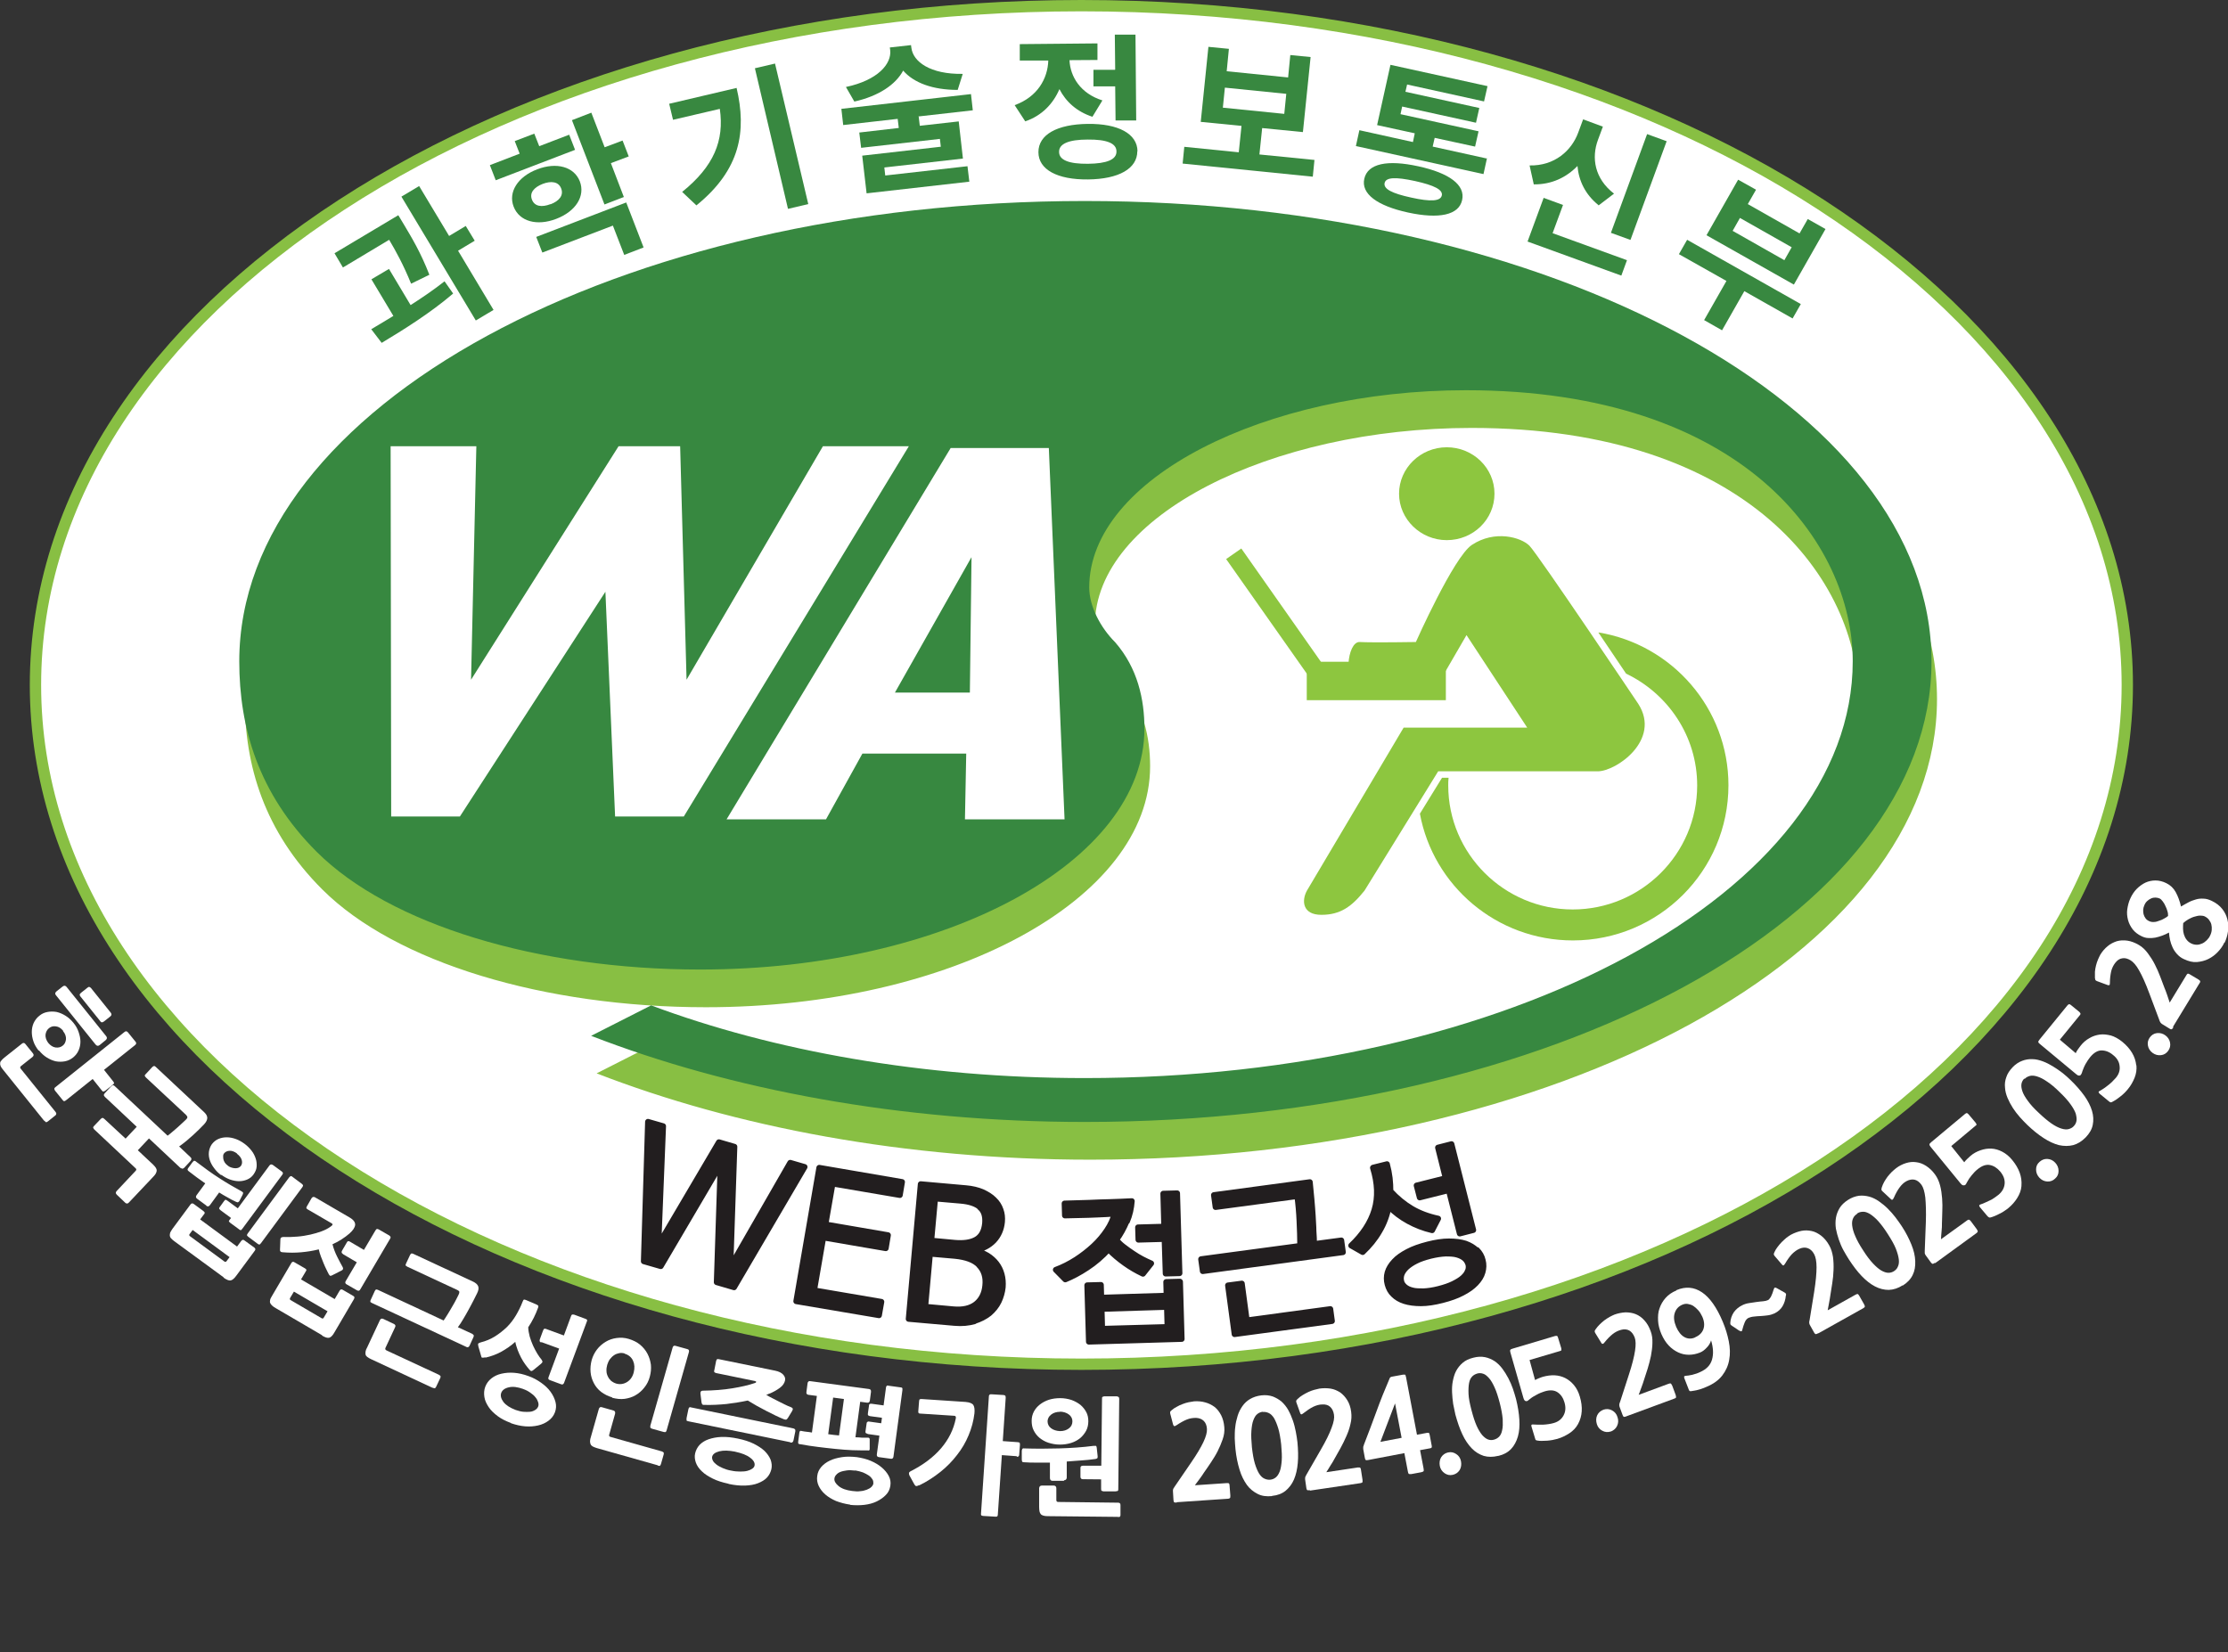 <svg width="120" height="89" viewBox="0 0 120 89" fill="none" xmlns="http://www.w3.org/2000/svg">
<rect x="0" y="0" width="120" height="89" fill="#333333" stroke="none"/>
<g clip-path="url(#clip0_1100_1441)">
<path fill-rule="evenodd" clip-rule="evenodd" d="M114.576 36.898C114.576 57.107 89.353 73.49 58.243 73.49C27.133 73.49 1.91 57.107 1.91 36.898C1.91 16.688 27.133 0.305 58.243 0.305C89.353 0.305 114.576 16.688 114.576 36.898Z" fill="white"/>
<path d="M114.576 36.898C114.576 57.107 89.353 73.49 58.243 73.49C27.133 73.49 1.91 57.107 1.91 36.898C1.91 16.688 27.133 0.305 58.243 0.305C89.353 0.305 114.576 16.688 114.576 36.898Z" stroke="#88BF43" stroke-width="0.61"/>
<path fill-rule="evenodd" clip-rule="evenodd" d="M77.923 29.097C79.351 29.097 80.493 27.979 80.493 26.595C80.493 25.212 79.341 24.094 77.923 24.094C76.505 24.094 75.353 25.222 75.353 26.595C75.353 27.969 76.515 29.097 77.923 29.097Z" fill="#8DC63F"/>
<path fill-rule="evenodd" clip-rule="evenodd" d="M86.094 34.08C86.636 34.885 87.157 35.65 87.581 36.288C89.835 37.367 91.41 39.652 91.41 42.311C91.41 46 88.398 48.992 84.706 48.992C81.014 48.992 78.002 45.99 78.002 42.311C78.002 42.174 78.002 42.036 78.021 41.899H77.667C77.598 42.007 77.096 42.821 76.476 43.832C77.194 47.717 80.611 50.66 84.716 50.66C89.343 50.66 93.094 46.912 93.094 42.301C93.094 38.161 90.062 34.728 86.104 34.07" fill="#8DC63F"/>
<path fill-rule="evenodd" clip-rule="evenodd" d="M73.493 47.976L77.46 41.55H86.055C87.049 41.55 89.481 39.863 88.24 37.92C88.24 37.92 82.826 29.846 82.373 29.395C81.92 28.944 80.512 28.532 79.272 29.356C78.297 30.003 76.259 34.585 76.259 34.585C76.259 34.585 73.946 34.624 73.237 34.585C72.538 34.545 72.331 36.929 73.197 36.929H77.411L78.986 34.212L82.255 39.196H75.6L70.392 47.976C70.096 48.515 70.145 49.281 71.169 49.281C72.193 49.281 72.804 48.839 73.493 47.976Z" fill="#8DC63F"/>
<path d="M77.874 35.648H70.382V37.718H77.874V35.648Z" fill="#8DC63F"/>
<path fill-rule="evenodd" clip-rule="evenodd" d="M71.219 35.757L70.411 36.326L66.04 30.116L66.857 29.547L71.219 35.757Z" fill="#8DC63F"/>
<path fill-rule="evenodd" clip-rule="evenodd" d="M35.353 56.182C41.95 58.654 50.072 60.106 58.725 60.106C81.556 60.106 100.094 50.09 100.094 37.66C100.094 31.323 94.226 23.052 79.262 23.052C68.423 23.052 58.971 27.82 58.971 33.677C58.971 34.697 59.572 35.845 60.369 36.63C61.58 38.023 61.945 39.711 61.945 41.28C61.945 48.461 51.224 54.259 38.021 54.259C29.299 54.259 21.305 51.846 17.367 47.922C14.216 44.782 13.183 41.221 13.183 37.66C13.183 23.965 33.591 12.859 58.725 12.859C83.859 12.859 104.327 23.965 104.327 37.66C104.327 51.355 83.918 62.471 58.725 62.471C48.792 62.471 39.587 60.715 32.134 57.821L35.344 56.192L35.353 56.182Z" fill="#88BF43"/>
<path fill-rule="evenodd" clip-rule="evenodd" d="M35.048 54.151C41.654 56.623 49.766 58.075 58.42 58.075C81.25 58.075 99.788 48.059 99.788 35.619C99.788 29.282 93.911 21.021 78.956 21.021C68.117 21.021 58.666 25.789 58.666 31.646C58.666 32.666 59.276 33.814 60.064 34.599C61.275 35.992 61.639 37.679 61.639 39.249C61.639 46.43 50.918 52.228 37.716 52.228C28.993 52.228 20.999 49.815 17.061 45.891C13.911 42.751 12.887 39.19 12.887 35.629C12.887 21.933 33.295 10.828 58.429 10.828C83.564 10.828 104.031 21.933 104.031 35.629C104.031 49.324 83.623 60.439 58.429 60.439C48.496 60.439 39.291 58.693 31.838 55.799L35.048 54.17V54.151Z" fill="#378840"/>
<path d="M22.142 15.282C21.718 14.242 21.315 13.516 20.96 12.918L18.47 14.409L18.017 13.643L21.453 11.593L21.777 12.133C22.161 12.78 22.654 13.585 23.126 14.801L22.142 15.282ZM22.122 16.43C22.752 16.027 23.382 15.596 23.943 15.154L24.406 15.812C23.195 16.852 21.718 17.774 20.557 18.47L19.995 17.734C20.36 17.519 20.773 17.273 21.187 17.018L20.005 15.046L20.95 14.487L22.112 16.43H22.122ZM25.568 12.967L24.672 13.506L26.582 16.695L25.627 17.264L21.62 10.592L22.575 10.023L24.189 12.711L25.085 12.172L25.568 12.967Z" fill="#388840"/>
<path d="M30.973 8.072L26.7 9.71L26.385 8.896L27.989 8.278L27.724 7.601L28.777 7.199L29.043 7.875L30.657 7.257L30.973 8.072ZM29.959 11.79C28.915 12.192 27.97 11.927 27.665 11.133C27.359 10.348 27.891 9.514 28.935 9.121C29.978 8.719 30.923 8.984 31.229 9.769C31.534 10.563 31.012 11.388 29.959 11.79ZM29.653 11.005C30.116 10.828 30.372 10.524 30.224 10.151C30.087 9.788 29.693 9.73 29.23 9.906C28.757 10.093 28.511 10.387 28.649 10.75C28.787 11.123 29.181 11.181 29.653 10.995M28.885 12.761L33.729 10.907L34.664 13.33L33.621 13.732L33.01 12.153L29.21 13.605L28.885 12.771V12.761ZM33.867 8.425L32.902 8.788L33.601 10.613L32.557 11.015L30.805 6.473L31.849 6.07L32.567 7.934L33.532 7.571L33.867 8.435V8.425Z" fill="#388840"/>
<path d="M39.675 4.746C40.216 7.062 39.891 9.132 37.509 11.064L36.741 10.338C38.454 8.955 39.015 7.572 38.769 5.865L36.249 6.453L36.042 5.59L39.675 4.736V4.746ZM41.742 3.422L43.534 10.995L42.441 11.251L40.659 3.677L41.752 3.422H41.742Z" fill="#388840"/>
<path d="M49.481 6.285L49.54 6.776L51.637 6.54L51.863 8.542L47.63 9.022L47.679 9.454L52.109 8.954L52.208 9.787L46.675 10.415L46.439 8.385L50.672 7.904L50.623 7.482L46.38 7.963L46.281 7.139L48.408 6.893L48.349 6.403L45.415 6.736L45.316 5.863L52.297 5.069L52.395 5.942L49.451 6.275L49.481 6.285ZM51.578 4.843C50.229 4.843 49.215 4.46 48.644 3.803C48.24 4.559 47.325 5.177 46.015 5.471L45.562 4.686C47.276 4.323 48.034 3.44 47.945 2.695L47.925 2.557L49.067 2.43L49.087 2.577C49.176 3.322 50.101 4.009 51.853 3.98L51.578 4.853V4.843Z" fill="#388840"/>
<path d="M58.843 6.292C57.997 6.017 57.406 5.477 57.061 4.801C56.727 5.585 56.116 6.233 55.22 6.537L54.649 5.664C55.88 5.222 56.431 4.231 56.461 3.26H54.925V2.377L59.109 2.338V3.231L57.603 3.241C57.642 4.133 58.194 5.036 59.375 5.409L58.843 6.282V6.292ZM61.255 8.146C61.255 9.088 60.251 9.647 58.607 9.666C56.953 9.686 55.929 9.137 55.929 8.195C55.929 7.253 56.933 6.694 58.587 6.674C60.231 6.655 61.255 7.204 61.265 8.146M60.133 8.156C60.133 7.714 59.601 7.508 58.587 7.518C57.563 7.518 57.032 7.744 57.042 8.185C57.042 8.627 57.583 8.833 58.597 8.823C59.611 8.813 60.143 8.597 60.133 8.156ZM60.064 3.741L60.044 1.867H61.157L61.196 6.488H60.084L60.064 4.653H58.893V3.761H60.054L60.064 3.741Z" fill="#388840"/>
<path d="M70.796 8.626L70.707 9.518L63.697 8.812L63.786 7.909L66.72 8.204L66.867 6.781L64.672 6.565L65.085 2.523L66.188 2.631L66.07 3.838L69.378 4.172L69.496 2.965L70.589 3.073L70.175 7.115L67.98 6.899L67.832 8.321L70.796 8.616V8.626ZM65.863 5.8L69.171 6.134L69.279 5.055L65.972 4.721L65.863 5.8Z" fill="#388840"/>
<path d="M80.088 8.525L79.901 9.378L73.029 7.868L73.216 7.014L76.101 7.652L76.199 7.181L74.171 6.739L74.89 3.492L80.118 4.64L79.931 5.464L75.786 4.552L75.697 4.944L79.675 5.817L79.497 6.612L75.52 5.739L75.431 6.151L79.635 7.073L79.448 7.897L77.272 7.426L77.164 7.897L80.059 8.535L80.088 8.525ZM78.749 10.781C78.572 11.586 77.509 11.811 75.835 11.448C74.171 11.085 73.295 10.438 73.482 9.624C73.669 8.809 74.723 8.594 76.386 8.957C78.06 9.32 78.936 9.967 78.749 10.781ZM77.656 10.536C77.725 10.222 77.263 9.987 76.209 9.751C75.166 9.526 74.644 9.545 74.575 9.859C74.506 10.173 74.959 10.418 76.012 10.644C77.066 10.879 77.588 10.84 77.656 10.526" fill="#388840"/>
<path d="M87.63 14.013L87.325 14.847L82.274 13.012L83.141 10.658L84.184 11.041L83.623 12.561L87.62 14.013H87.63ZM86.094 11.05C85.385 10.481 85.031 9.736 84.962 8.941C84.362 9.559 83.574 9.942 82.609 9.932L82.383 8.912C83.741 8.941 84.647 8.107 85.001 7.146L85.267 6.43L86.331 6.822L86.065 7.538C85.71 8.5 85.878 9.618 86.931 10.432L86.094 11.07V11.05ZM87.817 12.924L86.764 12.542L88.713 7.224L89.766 7.607L87.817 12.924Z" fill="#388840"/>
<path d="M96.549 17.155L93.95 15.684L92.749 17.793L91.784 17.244L92.986 15.134L90.426 13.692L90.869 12.917L96.992 16.38L96.549 17.155ZM96.618 15.331L91.912 12.672L93.615 9.68L94.58 10.219L94.137 10.994L96.923 12.574L97.367 11.799L98.321 12.338L96.618 15.331ZM96.5 13.319L93.714 11.74L93.32 12.436L96.106 14.016L96.5 13.319Z" fill="#388840"/>
<path fill-rule="evenodd" clip-rule="evenodd" d="M36.83 43.984H33.129L32.607 31.878L24.77 43.984H21.069L21.039 24.039H25.656L25.371 36.616L33.316 24.039H36.633L36.978 36.616L44.322 24.039H48.95L36.83 43.984Z" fill="white"/>
<path fill-rule="evenodd" clip-rule="evenodd" d="M51.972 44.136L52.041 40.595H46.449L44.489 44.136H39.134L51.204 24.133H56.49L57.337 44.136H51.972ZM52.316 30.029L48.201 37.308H52.237L52.326 30.029H52.316Z" fill="white"/>
<path d="M2.373 60.37L0.148 57.604C0.088 57.535 0.049 57.467 0.029 57.417C0.01 57.359 -0 57.31 0.01 57.261C0.01 57.212 0.039 57.163 0.088 57.113C0.128 57.064 0.187 57.005 0.266 56.947L1.181 56.221C1.25 56.162 1.319 56.172 1.368 56.24L1.772 56.741C1.831 56.809 1.821 56.878 1.752 56.937L1.132 57.427C1.083 57.467 1.073 57.516 1.112 57.565L2.993 59.9C2.993 59.9 3.032 59.958 3.032 59.988C3.032 60.017 3.022 60.056 2.983 60.086L2.579 60.41C2.53 60.449 2.491 60.459 2.471 60.449C2.451 60.439 2.422 60.41 2.402 60.38L2.373 60.37ZM2.077 56.593C1.959 56.437 1.861 56.279 1.802 56.103C1.742 55.926 1.713 55.76 1.713 55.593C1.713 55.426 1.742 55.269 1.811 55.112C1.88 54.965 1.979 54.828 2.117 54.72C2.245 54.612 2.392 54.543 2.56 54.514C2.717 54.484 2.884 54.484 3.052 54.514C3.219 54.553 3.377 54.622 3.534 54.72C3.692 54.818 3.83 54.945 3.958 55.102C4.086 55.259 4.174 55.416 4.233 55.593C4.292 55.769 4.332 55.936 4.332 56.103C4.332 56.27 4.302 56.427 4.233 56.584C4.164 56.741 4.066 56.858 3.938 56.966C3.8 57.074 3.652 57.143 3.495 57.172C3.337 57.202 3.17 57.202 3.003 57.172C2.835 57.133 2.678 57.064 2.52 56.966C2.363 56.868 2.225 56.741 2.097 56.584L2.077 56.593ZM3.406 55.534C3.288 55.387 3.16 55.308 3.012 55.289C2.865 55.269 2.747 55.298 2.638 55.387C2.53 55.475 2.471 55.593 2.451 55.74C2.441 55.887 2.491 56.034 2.599 56.181C2.717 56.319 2.845 56.407 2.993 56.427C3.14 56.446 3.268 56.417 3.377 56.329C3.485 56.25 3.534 56.132 3.554 55.985C3.564 55.838 3.515 55.691 3.396 55.544L3.406 55.534ZM5.484 58.742L4.991 58.124L3.554 59.272C3.554 59.272 3.485 59.321 3.455 59.321C3.436 59.321 3.406 59.301 3.377 59.262L2.963 58.752C2.963 58.752 2.924 58.683 2.924 58.654C2.924 58.624 2.944 58.595 2.983 58.565L6.704 55.593C6.773 55.534 6.832 55.544 6.891 55.612L7.305 56.123C7.354 56.181 7.344 56.24 7.275 56.299L5.602 57.633L6.094 58.251C6.094 58.251 6.133 58.3 6.143 58.33C6.143 58.359 6.133 58.389 6.084 58.428L5.661 58.762C5.661 58.762 5.592 58.801 5.562 58.801C5.533 58.801 5.513 58.771 5.484 58.742ZM5.149 56.27L3.012 53.611C2.953 53.542 2.963 53.474 3.042 53.405L3.377 53.14C3.455 53.081 3.524 53.091 3.583 53.16L5.72 55.819C5.779 55.897 5.769 55.956 5.7 56.025L5.365 56.299C5.287 56.358 5.218 56.348 5.159 56.279L5.149 56.27ZM5.395 55.004L4.332 53.68C4.332 53.68 4.292 53.621 4.292 53.592C4.292 53.562 4.312 53.523 4.361 53.484L4.706 53.209C4.755 53.17 4.794 53.15 4.824 53.17C4.853 53.189 4.883 53.199 4.903 53.228L5.966 54.553C6.025 54.631 6.015 54.7 5.936 54.759L5.602 55.024C5.602 55.024 5.523 55.073 5.493 55.073C5.464 55.073 5.424 55.053 5.395 55.004Z" fill="white"/>
<path d="M9.737 62.935L8.024 61.326L7.423 61.964L8.25 62.739C8.319 62.808 8.368 62.867 8.398 62.916C8.427 62.965 8.447 63.024 8.437 63.073C8.437 63.122 8.408 63.181 8.378 63.239C8.339 63.298 8.29 63.357 8.221 63.426L6.941 64.78C6.882 64.848 6.813 64.848 6.754 64.799L6.291 64.358C6.222 64.289 6.222 64.23 6.281 64.162L7.305 63.073C7.354 63.024 7.354 62.975 7.305 62.935L5.07 60.836C5.07 60.836 5.031 60.787 5.021 60.757C5.011 60.728 5.021 60.699 5.061 60.659L5.435 60.267C5.435 60.267 5.513 60.208 5.533 60.218C5.553 60.228 5.582 60.247 5.612 60.267L6.764 61.336L7.364 60.699L5.651 59.09C5.651 59.09 5.592 59.021 5.592 58.992C5.592 58.962 5.612 58.933 5.641 58.893L5.976 58.531C5.976 58.531 6.045 58.472 6.075 58.462C6.104 58.462 6.134 58.462 6.183 58.511L9.028 61.179C9.107 61.12 9.205 61.042 9.304 60.954C9.402 60.865 9.51 60.787 9.599 60.699C9.697 60.61 9.786 60.532 9.855 60.463C9.934 60.394 9.983 60.345 10.012 60.316C10.062 60.267 10.091 60.228 10.091 60.188C10.091 60.149 10.072 60.11 10.012 60.051L7.856 58.04C7.856 58.04 7.807 57.981 7.797 57.962C7.797 57.942 7.797 57.903 7.847 57.863L8.211 57.471C8.211 57.471 8.28 57.422 8.3 57.422C8.319 57.422 8.359 57.441 8.388 57.471L10.987 59.904C11.105 60.012 11.164 60.12 11.164 60.218C11.164 60.316 11.115 60.434 10.997 60.561C10.83 60.738 10.633 60.934 10.396 61.15C10.16 61.366 9.914 61.572 9.648 61.758L10.259 62.337C10.328 62.396 10.328 62.464 10.259 62.543L9.924 62.906C9.924 62.906 9.855 62.965 9.816 62.955C9.776 62.945 9.757 62.935 9.727 62.906L9.737 62.935Z" fill="white"/>
<path d="M12.06 68.82L9.421 66.887C9.333 66.828 9.273 66.769 9.224 66.72C9.175 66.671 9.155 66.622 9.146 66.573C9.146 66.524 9.146 66.465 9.165 66.406C9.195 66.347 9.234 66.269 9.293 66.19L10.258 64.886C10.307 64.817 10.366 64.807 10.435 64.856L10.957 65.239C10.957 65.239 11.016 65.298 11.026 65.317C11.026 65.347 11.026 65.376 10.986 65.415L10.78 65.69L12.768 67.152L12.985 66.858C13.044 66.779 13.103 66.769 13.162 66.818L13.704 67.211C13.763 67.26 13.773 67.319 13.714 67.387L12.719 68.731C12.611 68.879 12.512 68.957 12.424 68.977C12.335 68.996 12.197 68.937 12.03 68.82H12.06ZM11.105 64.935L10.612 64.572C10.543 64.523 10.534 64.454 10.593 64.376L11.055 63.748C10.76 63.542 10.455 63.326 10.159 63.09C10.12 63.061 10.101 63.032 10.101 63.002C10.101 62.973 10.12 62.943 10.15 62.904L10.366 62.61C10.366 62.61 10.435 62.531 10.455 62.531C10.484 62.531 10.514 62.531 10.553 62.57C11.006 62.914 11.42 63.218 11.823 63.473C12.217 63.728 12.621 63.964 13.015 64.179C13.074 64.209 13.093 64.238 13.093 64.258C13.093 64.277 13.093 64.317 13.064 64.366L12.887 64.709C12.887 64.709 12.828 64.768 12.808 64.768C12.788 64.768 12.749 64.758 12.709 64.739C12.552 64.67 12.404 64.591 12.257 64.503C12.109 64.425 11.961 64.336 11.804 64.238L11.311 64.915C11.252 64.994 11.183 65.013 11.114 64.954L11.105 64.935ZM12.365 67.721L10.376 66.259L10.199 66.495C10.199 66.495 10.179 66.553 10.219 66.583L12.099 67.966C12.099 67.966 12.168 67.986 12.188 67.956L12.365 67.721ZM11.912 63.306C11.764 63.198 11.636 63.071 11.538 62.933C11.43 62.796 11.351 62.649 11.302 62.502C11.252 62.355 11.233 62.207 11.252 62.05C11.272 61.903 11.321 61.766 11.41 61.638C11.508 61.511 11.626 61.413 11.764 61.354C11.902 61.295 12.05 61.266 12.207 61.266C12.365 61.266 12.522 61.295 12.69 61.354C12.857 61.413 13.015 61.501 13.162 61.609C13.31 61.717 13.438 61.844 13.546 61.982C13.655 62.119 13.723 62.266 13.773 62.413C13.822 62.561 13.832 62.708 13.822 62.855C13.812 63.002 13.743 63.139 13.655 63.267C13.566 63.395 13.448 63.483 13.31 63.542C13.172 63.6 13.024 63.63 12.877 63.63C12.729 63.63 12.562 63.6 12.394 63.542C12.227 63.483 12.069 63.395 11.922 63.287L11.912 63.306ZM12.887 66.23L12.404 65.876C12.404 65.876 12.355 65.828 12.335 65.808C12.316 65.788 12.335 65.749 12.375 65.7L12.444 65.612L11.873 65.19C11.873 65.19 11.813 65.131 11.804 65.111C11.804 65.092 11.804 65.052 11.843 65.013L12.069 64.699C12.109 64.65 12.138 64.621 12.158 64.631C12.178 64.64 12.207 64.65 12.237 64.67L12.808 65.092L14.511 62.786C14.56 62.718 14.619 62.708 14.698 62.757L15.181 63.11C15.181 63.11 15.239 63.169 15.239 63.188C15.239 63.218 15.23 63.247 15.2 63.287L13.054 66.19C13.015 66.24 12.985 66.269 12.965 66.269C12.946 66.269 12.916 66.249 12.877 66.23H12.887ZM12.768 62.139C12.621 62.031 12.483 61.982 12.355 61.992C12.227 62.001 12.138 62.05 12.069 62.129C12.04 62.168 12.02 62.207 12.02 62.266C12.02 62.325 12.02 62.374 12.03 62.443C12.04 62.502 12.069 62.561 12.109 62.629C12.148 62.688 12.207 62.747 12.276 62.796C12.345 62.855 12.424 62.884 12.493 62.904C12.562 62.924 12.631 62.933 12.7 62.933C12.768 62.933 12.818 62.914 12.867 62.894C12.916 62.865 12.956 62.835 12.975 62.806C13.034 62.727 13.054 62.62 13.024 62.502C12.995 62.384 12.906 62.257 12.759 62.149L12.768 62.139ZM13.881 67.005L13.369 66.622C13.369 66.622 13.31 66.573 13.3 66.544C13.3 66.524 13.31 66.485 13.349 66.436L15.574 63.424C15.574 63.424 15.633 63.365 15.653 63.355C15.673 63.355 15.712 63.355 15.752 63.395L16.263 63.777C16.263 63.777 16.323 63.836 16.323 63.856C16.323 63.875 16.313 63.914 16.283 63.954L14.058 66.966C14.019 67.014 13.989 67.044 13.97 67.044C13.95 67.044 13.92 67.034 13.881 67.005Z" fill="white"/>
<path d="M17.356 71.933L14.856 70.471C14.767 70.422 14.698 70.373 14.649 70.324C14.6 70.275 14.57 70.235 14.55 70.186C14.531 70.137 14.541 70.078 14.55 70.019C14.56 69.961 14.61 69.882 14.659 69.794L15.692 68.038C15.732 67.969 15.791 67.949 15.86 67.999L16.421 68.322C16.421 68.322 16.49 68.371 16.5 68.391C16.51 68.41 16.5 68.45 16.47 68.489L16.214 68.921L18.026 69.98L18.291 69.529C18.291 69.529 18.341 69.46 18.37 69.46C18.4 69.46 18.429 69.46 18.459 69.48L19.03 69.813C19.03 69.813 19.089 69.853 19.089 69.882C19.089 69.912 19.089 69.941 19.059 69.99L18.006 71.785C17.917 71.942 17.829 72.031 17.74 72.06C17.652 72.089 17.514 72.05 17.337 71.942L17.356 71.933ZM15.249 67.459C15.171 67.459 15.121 67.439 15.102 67.41C15.082 67.38 15.072 67.351 15.082 67.302L15.102 66.762C15.102 66.674 15.161 66.635 15.279 66.635C15.525 66.645 15.771 66.635 16.017 66.615C16.264 66.596 16.49 66.556 16.716 66.507C16.933 66.458 17.13 66.399 17.317 66.331C17.504 66.262 17.652 66.184 17.78 66.095C17.849 66.046 17.898 66.007 17.908 65.978C17.917 65.948 17.898 65.909 17.829 65.879L16.578 65.153C16.529 65.124 16.5 65.095 16.5 65.065C16.5 65.036 16.519 65.006 16.539 64.967L16.775 64.555C16.825 64.477 16.884 64.457 16.962 64.496L18.813 65.575C19.04 65.703 19.138 65.84 19.128 65.987C19.109 66.135 19.01 66.282 18.823 66.448C18.695 66.556 18.557 66.664 18.4 66.762C18.252 66.861 18.085 66.949 17.908 67.027C17.967 67.263 18.055 67.488 18.163 67.704C18.272 67.92 18.37 68.106 18.459 68.263C18.498 68.342 18.479 68.401 18.4 68.44L17.878 68.705C17.878 68.705 17.809 68.734 17.789 68.725C17.77 68.725 17.74 68.695 17.711 68.646C17.671 68.577 17.632 68.489 17.583 68.391C17.533 68.293 17.484 68.185 17.435 68.067C17.386 67.949 17.337 67.822 17.287 67.694C17.238 67.567 17.199 67.439 17.169 67.302C16.864 67.38 16.549 67.43 16.224 67.459C15.899 67.488 15.574 67.488 15.24 67.459H15.249ZM17.642 70.638L15.83 69.578L15.614 69.941C15.614 69.941 15.604 70.01 15.643 70.029L17.337 71.02C17.337 71.02 17.405 71.04 17.425 71.001L17.642 70.638ZM18.469 67.547C18.39 67.508 18.38 67.439 18.429 67.361L18.675 66.939C18.705 66.88 18.735 66.861 18.764 66.861C18.794 66.861 18.823 66.87 18.853 66.89L19.601 67.331L20.221 66.282C20.251 66.233 20.28 66.203 20.31 66.203C20.339 66.203 20.369 66.213 20.408 66.233L20.969 66.556C20.969 66.556 21.038 66.615 21.038 66.645C21.038 66.674 21.028 66.704 21.009 66.733L19.404 69.46C19.365 69.539 19.305 69.549 19.227 69.509L18.666 69.186C18.597 69.146 18.577 69.088 18.616 69.019L19.217 67.999L18.469 67.557V67.547Z" fill="white"/>
<path d="M23.303 74.763L19.976 73.213C19.897 73.174 19.828 73.135 19.779 73.096C19.729 73.056 19.7 73.017 19.69 72.968C19.68 72.919 19.68 72.87 19.69 72.801C19.7 72.733 19.729 72.664 19.779 72.576L20.458 71.124C20.497 71.036 20.556 71.016 20.635 71.045L21.216 71.32C21.295 71.359 21.324 71.418 21.275 71.507L20.763 72.605C20.734 72.664 20.753 72.713 20.812 72.743L23.638 74.057C23.638 74.057 23.697 74.096 23.717 74.116C23.736 74.145 23.736 74.175 23.717 74.224L23.49 74.705C23.461 74.763 23.431 74.793 23.401 74.783C23.372 74.783 23.343 74.773 23.313 74.754L23.303 74.763ZM25.115 72.556L20.035 70.192C19.976 70.162 19.946 70.143 19.946 70.113C19.946 70.084 19.946 70.055 19.976 70.005L20.182 69.554C20.182 69.554 20.222 69.476 20.251 69.466C20.281 69.456 20.31 69.466 20.36 69.486L23.894 71.134C23.953 71.055 24.022 70.938 24.11 70.8C24.199 70.663 24.278 70.516 24.366 70.368C24.455 70.221 24.524 70.094 24.583 69.976C24.642 69.858 24.681 69.78 24.701 69.741C24.731 69.682 24.741 69.633 24.741 69.593C24.741 69.564 24.701 69.525 24.622 69.486L21.945 68.24C21.945 68.24 21.876 68.2 21.856 68.181C21.836 68.161 21.846 68.122 21.866 68.073L22.092 67.592C22.092 67.592 22.141 67.523 22.161 67.523C22.191 67.523 22.22 67.523 22.259 67.543L25.489 69.044C25.627 69.113 25.715 69.191 25.755 69.289C25.794 69.387 25.774 69.515 25.695 69.672C25.646 69.78 25.577 69.917 25.498 70.064C25.42 70.221 25.331 70.378 25.242 70.545C25.154 70.712 25.055 70.879 24.957 71.045C24.859 71.212 24.76 71.369 24.662 71.497L25.43 71.85C25.43 71.85 25.489 71.889 25.508 71.918C25.528 71.948 25.518 71.987 25.498 72.036L25.292 72.487C25.252 72.576 25.193 72.595 25.105 72.556H25.115Z" fill="white"/>
<path d="M26.158 73.118C26.059 73.137 26 73.137 25.971 73.137C25.941 73.137 25.921 73.098 25.912 73.039L25.764 72.529C25.744 72.441 25.744 72.392 25.764 72.372C25.784 72.353 25.833 72.333 25.892 72.313C26.167 72.245 26.423 72.137 26.66 71.99C26.896 71.842 27.103 71.676 27.3 71.489C27.487 71.303 27.654 71.087 27.792 70.852C27.93 70.616 28.048 70.381 28.146 70.126C28.176 70.057 28.195 70.008 28.225 70.008C28.245 70.008 28.284 70.008 28.343 70.037L28.914 70.282C28.914 70.282 28.983 70.322 28.993 70.341C29.003 70.361 28.993 70.4 28.983 70.439C28.845 70.822 28.668 71.175 28.451 71.499C28.451 71.666 28.491 71.832 28.53 71.999C28.579 72.166 28.639 72.323 28.707 72.48C28.776 72.637 28.855 72.774 28.934 72.912C29.013 73.049 29.101 73.157 29.17 73.245C29.209 73.304 29.229 73.353 29.209 73.383C29.2 73.412 29.16 73.442 29.111 73.49L28.727 73.804C28.678 73.844 28.639 73.863 28.609 73.853C28.579 73.853 28.55 73.824 28.501 73.765C28.432 73.687 28.363 73.598 28.284 73.49C28.205 73.383 28.136 73.265 28.067 73.137C27.999 73.01 27.939 72.872 27.881 72.725C27.831 72.578 27.782 72.441 27.753 72.284C27.526 72.49 27.27 72.666 27.004 72.814C26.738 72.961 26.443 73.069 26.138 73.137L26.158 73.118ZM27.506 76.65C27.241 76.551 27.004 76.434 26.807 76.287C26.61 76.139 26.443 75.982 26.325 75.806C26.207 75.629 26.118 75.453 26.089 75.256C26.059 75.06 26.069 74.884 26.138 74.697C26.207 74.521 26.315 74.373 26.463 74.256C26.61 74.138 26.788 74.05 27.004 74.001C27.221 73.952 27.437 73.932 27.693 73.952C27.939 73.971 28.195 74.03 28.461 74.128C28.717 74.216 28.944 74.344 29.151 74.491C29.357 74.638 29.525 74.795 29.652 74.972C29.78 75.148 29.869 75.335 29.918 75.521C29.968 75.708 29.958 75.894 29.889 76.081C29.82 76.267 29.702 76.414 29.544 76.532C29.387 76.65 29.2 76.738 28.983 76.787C28.767 76.836 28.54 76.856 28.284 76.836C28.038 76.816 27.782 76.757 27.526 76.669L27.506 76.65ZM28.186 74.825C27.881 74.717 27.615 74.678 27.398 74.736C27.181 74.785 27.044 74.893 26.994 75.04C26.945 75.188 26.985 75.345 27.113 75.521C27.25 75.698 27.467 75.835 27.772 75.953C27.92 76.002 28.058 76.041 28.186 76.051C28.314 76.061 28.442 76.061 28.55 76.051C28.658 76.041 28.747 76.002 28.826 75.953C28.904 75.904 28.954 75.845 28.983 75.776C29.013 75.708 29.013 75.619 28.983 75.531C28.954 75.443 28.914 75.355 28.835 75.266C28.767 75.178 28.678 75.099 28.56 75.021C28.451 74.942 28.323 74.874 28.176 74.825H28.186ZM29.151 72.323C29.151 72.323 29.091 72.294 29.072 72.264C29.062 72.245 29.062 72.205 29.072 72.156L29.249 71.676C29.269 71.617 29.298 71.587 29.318 71.578C29.347 71.578 29.377 71.578 29.406 71.587L30.371 71.941L30.755 70.901C30.775 70.842 30.804 70.812 30.834 70.812C30.863 70.812 30.893 70.812 30.932 70.822L31.543 71.048C31.592 71.067 31.622 71.087 31.622 71.116C31.622 71.146 31.622 71.175 31.602 71.205L30.381 74.491C30.352 74.57 30.293 74.599 30.224 74.57L29.613 74.344C29.534 74.315 29.515 74.266 29.544 74.187L30.115 72.647L29.151 72.294V72.323Z" fill="white"/>
<path d="M35.432 78.936L32.134 78.004C32.045 77.974 31.966 77.945 31.917 77.915C31.868 77.886 31.828 77.847 31.809 77.798C31.789 77.749 31.779 77.69 31.779 77.631C31.779 77.562 31.799 77.484 31.828 77.395L32.252 75.904C32.281 75.816 32.331 75.777 32.419 75.806L33.039 75.983C33.118 76.002 33.148 76.061 33.128 76.159L32.813 77.278C32.793 77.346 32.813 77.386 32.882 77.405L35.658 78.19C35.658 78.19 35.717 78.219 35.737 78.239C35.757 78.259 35.757 78.298 35.747 78.347L35.599 78.867C35.579 78.926 35.56 78.955 35.53 78.965C35.501 78.965 35.471 78.965 35.442 78.955L35.432 78.936ZM32.971 75.276C32.744 75.208 32.547 75.11 32.38 74.982C32.212 74.855 32.084 74.698 31.986 74.511C31.888 74.325 31.828 74.129 31.809 73.922C31.789 73.707 31.809 73.491 31.868 73.265C31.927 73.059 32.025 72.863 32.153 72.696C32.281 72.529 32.439 72.392 32.616 72.284C32.793 72.176 32.99 72.108 33.207 72.078C33.423 72.049 33.64 72.058 33.866 72.127C34.093 72.196 34.3 72.294 34.467 72.431C34.634 72.569 34.772 72.735 34.871 72.922C34.969 73.108 35.028 73.304 35.058 73.52C35.077 73.736 35.058 73.942 34.999 74.158C34.94 74.384 34.841 74.58 34.703 74.747C34.575 74.913 34.418 75.051 34.231 75.159C34.053 75.266 33.847 75.325 33.64 75.355C33.423 75.384 33.197 75.355 32.971 75.296V75.276ZM33.65 72.912C33.551 72.883 33.453 72.873 33.355 72.892C33.256 72.912 33.167 72.942 33.079 73C32.99 73.059 32.921 73.128 32.852 73.216C32.783 73.304 32.744 73.403 32.705 73.52C32.675 73.638 32.656 73.746 32.665 73.854C32.665 73.962 32.695 74.06 32.744 74.158C32.783 74.246 32.852 74.325 32.921 74.393C33 74.452 33.089 74.501 33.187 74.531C33.394 74.59 33.591 74.56 33.768 74.452C33.945 74.344 34.073 74.168 34.132 73.932C34.191 73.697 34.181 73.491 34.093 73.295C34.004 73.108 33.847 72.981 33.64 72.922L33.65 72.912ZM35.747 77.14L35.117 76.964C35.117 76.964 35.038 76.934 35.028 76.905C35.018 76.875 35.028 76.846 35.028 76.797L36.229 72.588C36.249 72.51 36.308 72.471 36.387 72.5L37.027 72.677C37.105 72.696 37.125 72.755 37.105 72.834L35.904 77.052C35.904 77.052 35.875 77.13 35.855 77.14C35.835 77.15 35.806 77.15 35.757 77.14H35.747Z" fill="white"/>
<path d="M42.569 77.692L37.076 76.564C37.017 76.554 36.977 76.534 36.977 76.515C36.977 76.495 36.977 76.456 36.977 76.397L37.076 75.916C37.086 75.867 37.105 75.838 37.125 75.818C37.145 75.798 37.184 75.798 37.233 75.818L42.727 76.946C42.727 76.946 42.796 76.966 42.816 76.995C42.835 77.015 42.845 77.054 42.835 77.113L42.737 77.594C42.717 77.692 42.658 77.721 42.569 77.712V77.692ZM39.242 79.929C38.917 79.86 38.632 79.772 38.395 79.654C38.159 79.536 37.952 79.409 37.804 79.261C37.647 79.114 37.539 78.957 37.48 78.791C37.421 78.624 37.401 78.457 37.44 78.29C37.48 78.124 37.558 77.966 37.676 77.839C37.795 77.712 37.962 77.603 38.159 77.535C38.356 77.466 38.592 77.417 38.858 77.407C39.124 77.397 39.419 77.427 39.744 77.496C40.069 77.564 40.354 77.653 40.591 77.77C40.827 77.888 41.024 78.016 41.181 78.163C41.329 78.31 41.437 78.467 41.506 78.634C41.565 78.8 41.585 78.977 41.546 79.144C41.506 79.311 41.428 79.468 41.309 79.595C41.191 79.723 41.024 79.821 40.827 79.899C40.63 79.978 40.394 80.017 40.128 80.027C39.862 80.037 39.567 80.007 39.242 79.938V79.929ZM41.428 75.073C41.428 75.073 41.378 75.102 41.349 75.112C41.319 75.121 41.29 75.131 41.27 75.141C41.368 75.2 41.477 75.259 41.595 75.318C41.713 75.377 41.821 75.435 41.939 75.494C42.057 75.553 42.166 75.602 42.274 75.661C42.382 75.72 42.491 75.759 42.589 75.798C42.648 75.818 42.678 75.847 42.697 75.877C42.707 75.906 42.697 75.946 42.668 76.004L42.441 76.377C42.402 76.436 42.373 76.466 42.343 76.475C42.313 76.475 42.274 76.475 42.225 76.456C41.929 76.338 41.614 76.181 41.27 76.004C40.925 75.828 40.591 75.641 40.276 75.445C39.911 75.524 39.527 75.583 39.134 75.632C38.74 75.671 38.346 75.691 37.962 75.681C37.893 75.681 37.854 75.681 37.834 75.661C37.814 75.641 37.795 75.612 37.785 75.553L37.726 75.082C37.716 74.974 37.755 74.915 37.854 74.915C38.435 74.906 38.966 74.866 39.439 74.788C39.911 74.71 40.315 74.621 40.65 74.504C40.699 74.494 40.719 74.474 40.728 74.445C40.728 74.425 40.709 74.405 40.66 74.395L38.563 73.964C38.563 73.964 38.484 73.934 38.474 73.915C38.464 73.895 38.454 73.856 38.474 73.807L38.572 73.307C38.572 73.307 38.602 73.228 38.622 73.218C38.641 73.209 38.671 73.209 38.72 73.218L41.742 73.836C41.949 73.876 42.097 73.954 42.185 74.052C42.274 74.15 42.304 74.258 42.284 74.356C42.254 74.504 42.166 74.641 42.008 74.758C41.851 74.876 41.664 74.984 41.447 75.073H41.428ZM39.606 78.202C39.252 78.133 38.966 78.124 38.74 78.182C38.513 78.241 38.385 78.339 38.356 78.477C38.346 78.535 38.356 78.604 38.395 78.683C38.435 78.761 38.504 78.83 38.592 78.898C38.681 78.967 38.799 79.026 38.927 79.085C39.065 79.144 39.212 79.193 39.389 79.222C39.567 79.261 39.724 79.271 39.872 79.271C40.02 79.271 40.148 79.261 40.256 79.232C40.364 79.203 40.453 79.163 40.522 79.114C40.591 79.065 40.63 79.006 40.64 78.948C40.669 78.81 40.591 78.663 40.404 78.526C40.217 78.379 39.951 78.281 39.596 78.202H39.606Z" fill="white"/>
<path d="M46.744 78.131C46.488 78.131 46.202 78.131 45.917 78.121C45.621 78.112 45.326 78.082 45.011 78.053C44.696 78.023 44.381 77.984 44.056 77.945C43.731 77.906 43.416 77.857 43.101 77.798C43.042 77.798 43.002 77.778 42.993 77.749C42.993 77.729 42.983 77.69 42.993 77.641L43.052 77.189C43.052 77.14 43.071 77.111 43.091 77.091C43.111 77.072 43.15 77.072 43.199 77.091C43.288 77.111 43.377 77.121 43.465 77.131C43.554 77.141 43.642 77.15 43.731 77.17L43.997 75.198L43.554 75.139C43.455 75.129 43.416 75.07 43.436 74.972L43.495 74.521C43.505 74.423 43.564 74.384 43.652 74.403L46.803 74.825C46.891 74.835 46.921 74.894 46.911 74.982L46.852 75.433C46.842 75.531 46.793 75.571 46.704 75.561L46.33 75.512L46.074 77.425C46.192 77.425 46.301 77.435 46.409 77.445C46.517 77.445 46.625 77.445 46.734 77.445C46.803 77.445 46.832 77.464 46.842 77.523V77.994C46.842 78.063 46.842 78.102 46.832 78.112C46.822 78.121 46.793 78.141 46.753 78.141L46.744 78.131ZM45.798 81.055C45.513 81.016 45.267 80.947 45.031 80.859C44.804 80.76 44.607 80.643 44.45 80.505C44.292 80.368 44.174 80.211 44.095 80.044C44.017 79.877 43.987 79.691 44.017 79.505C44.036 79.328 44.115 79.161 44.233 79.024C44.351 78.887 44.509 78.769 44.696 78.681C44.883 78.592 45.099 78.534 45.355 78.494C45.602 78.455 45.867 78.465 46.143 78.494C46.409 78.534 46.655 78.592 46.891 78.691C47.118 78.789 47.324 78.906 47.482 79.044C47.649 79.181 47.777 79.338 47.866 79.505C47.955 79.671 47.984 79.848 47.955 80.034C47.925 80.221 47.856 80.388 47.718 80.525C47.59 80.662 47.423 80.78 47.226 80.878C47.029 80.976 46.803 81.035 46.556 81.065C46.31 81.094 46.054 81.094 45.779 81.065L45.798 81.055ZM45.188 77.337L45.454 75.365L44.873 75.286L44.607 77.258C44.706 77.268 44.804 77.288 44.903 77.297C45.001 77.307 45.099 77.317 45.198 77.327L45.188 77.337ZM46.054 79.22C45.887 79.201 45.739 79.191 45.611 79.21C45.483 79.23 45.365 79.25 45.267 79.289C45.168 79.328 45.099 79.377 45.04 79.446C44.981 79.505 44.952 79.573 44.942 79.642C44.922 79.779 45.001 79.917 45.168 80.054C45.336 80.192 45.582 80.28 45.907 80.319C46.054 80.339 46.202 80.348 46.33 80.329C46.468 80.319 46.576 80.29 46.684 80.25C46.783 80.211 46.872 80.162 46.931 80.103C46.99 80.044 47.029 79.986 47.039 79.917C47.039 79.848 47.039 79.77 46.99 79.691C46.941 79.613 46.881 79.544 46.793 79.485C46.704 79.426 46.596 79.367 46.478 79.318C46.35 79.269 46.212 79.24 46.064 79.21L46.054 79.22ZM46.734 77.239C46.734 77.239 46.655 77.219 46.635 77.199C46.616 77.18 46.606 77.15 46.616 77.101L46.675 76.689C46.675 76.64 46.694 76.611 46.724 76.591C46.753 76.571 46.783 76.571 46.822 76.581L47.462 76.67L47.502 76.375L46.862 76.287C46.862 76.287 46.783 76.267 46.763 76.248C46.744 76.228 46.734 76.199 46.744 76.14L46.803 75.728C46.803 75.669 46.822 75.639 46.852 75.63C46.872 75.62 46.911 75.61 46.95 75.62L47.59 75.708L47.718 74.757C47.718 74.698 47.748 74.668 47.767 74.649C47.787 74.629 47.827 74.639 47.866 74.649L48.506 74.737C48.565 74.737 48.594 74.766 48.604 74.786C48.604 74.815 48.604 74.845 48.604 74.884L48.122 78.465C48.112 78.553 48.063 78.592 47.984 78.583L47.334 78.494C47.255 78.484 47.216 78.435 47.226 78.347L47.364 77.337L46.724 77.248L46.734 77.239Z" fill="white"/>
<path d="M49.501 80.005C49.441 80.034 49.392 80.054 49.353 80.054C49.323 80.054 49.284 80.024 49.254 79.975L48.979 79.475C48.979 79.475 48.949 79.387 48.959 79.347C48.969 79.308 48.998 79.279 49.038 79.259C49.717 78.916 50.268 78.504 50.682 78.023C51.095 77.542 51.361 77.003 51.479 76.414C51.499 76.316 51.469 76.267 51.391 76.267L49.569 76.149C49.51 76.149 49.481 76.13 49.471 76.11C49.461 76.09 49.451 76.051 49.461 76.002L49.501 75.492C49.501 75.433 49.52 75.404 49.53 75.384C49.55 75.374 49.579 75.364 49.629 75.364L52.001 75.521C52.218 75.541 52.355 75.59 52.425 75.688C52.483 75.786 52.503 75.933 52.483 76.139C52.434 76.552 52.326 76.944 52.169 77.317C52.011 77.699 51.804 78.052 51.548 78.376C51.292 78.71 50.997 79.014 50.652 79.289C50.308 79.563 49.934 79.809 49.51 80.015L49.501 80.005ZM54.768 78.445L53.96 78.386L53.744 81.574C53.744 81.633 53.734 81.663 53.714 81.682C53.694 81.702 53.665 81.702 53.616 81.702L52.956 81.663C52.956 81.663 52.877 81.653 52.858 81.633C52.838 81.614 52.828 81.584 52.838 81.525L53.261 75.227C53.261 75.178 53.281 75.149 53.301 75.129C53.32 75.109 53.36 75.109 53.399 75.109L54.059 75.149C54.059 75.149 54.138 75.168 54.147 75.188C54.157 75.207 54.167 75.237 54.167 75.296L54.01 77.631L54.817 77.689C54.817 77.689 54.886 77.699 54.905 77.709C54.925 77.719 54.935 77.758 54.935 77.827L54.895 78.347C54.895 78.406 54.876 78.435 54.856 78.455C54.837 78.474 54.797 78.474 54.758 78.474L54.768 78.445Z" fill="white"/>
<path d="M57.307 79.771H56.687C56.599 79.771 56.549 79.712 56.549 79.624V78.79C56.313 78.79 56.077 78.79 55.84 78.79C55.604 78.79 55.378 78.79 55.151 78.77C55.102 78.77 55.063 78.76 55.053 78.731C55.043 78.701 55.033 78.672 55.033 78.623V78.162C55.033 78.113 55.053 78.074 55.063 78.054C55.082 78.025 55.112 78.015 55.161 78.025C55.781 78.044 56.402 78.044 57.042 78.025C57.681 78.005 58.292 77.966 58.902 77.887C58.971 77.887 59.011 77.887 59.03 77.887C59.05 77.897 59.06 77.936 59.07 77.985L59.119 78.446C59.119 78.505 59.119 78.535 59.099 78.554C59.08 78.574 59.04 78.584 59.001 78.594C58.755 78.633 58.508 78.652 58.243 78.672C57.977 78.692 57.721 78.711 57.455 78.731V79.604C57.445 79.692 57.396 79.741 57.307 79.741V79.771ZM57.081 77.819C56.855 77.819 56.658 77.779 56.471 77.72C56.283 77.662 56.126 77.563 55.988 77.456C55.85 77.338 55.752 77.21 55.673 77.053C55.594 76.896 55.565 76.73 55.565 76.533C55.565 76.357 55.604 76.2 55.683 76.043C55.762 75.896 55.87 75.768 56.008 75.66C56.146 75.552 56.313 75.464 56.49 75.405C56.677 75.346 56.884 75.317 57.101 75.317C57.327 75.317 57.524 75.356 57.711 75.415C57.898 75.484 58.056 75.572 58.193 75.68C58.321 75.788 58.43 75.925 58.508 76.072C58.587 76.219 58.617 76.386 58.617 76.563C58.617 76.749 58.577 76.926 58.499 77.073C58.42 77.22 58.312 77.357 58.174 77.475C58.036 77.583 57.878 77.671 57.691 77.73C57.504 77.789 57.297 77.819 57.081 77.819ZM60.212 81.713L56.421 81.674C56.333 81.674 56.254 81.664 56.195 81.645C56.136 81.625 56.087 81.605 56.057 81.566C56.028 81.527 55.998 81.478 55.988 81.419C55.978 81.36 55.968 81.272 55.968 81.174V80.163C55.978 80.075 56.028 80.026 56.116 80.026H56.756C56.845 80.026 56.894 80.085 56.894 80.173V80.801C56.894 80.87 56.923 80.909 56.992 80.909L60.221 80.948C60.221 80.948 60.29 80.948 60.31 80.978C60.34 80.997 60.349 81.026 60.349 81.076V81.605C60.349 81.664 60.33 81.703 60.3 81.713C60.271 81.713 60.241 81.723 60.212 81.723V81.713ZM57.101 76.053C56.904 76.053 56.746 76.102 56.618 76.2C56.49 76.298 56.431 76.416 56.421 76.553C56.421 76.71 56.48 76.838 56.608 76.936C56.736 77.034 56.894 77.083 57.091 77.093C57.288 77.093 57.445 77.043 57.573 76.945C57.701 76.847 57.76 76.72 57.76 76.563C57.76 76.425 57.701 76.298 57.573 76.2C57.445 76.102 57.288 76.053 57.091 76.043L57.101 76.053ZM60.103 80.34H59.434C59.434 80.34 59.355 80.32 59.335 80.31C59.316 80.3 59.306 80.261 59.306 80.202V79.692L58.331 79.683C58.292 79.683 58.262 79.683 58.233 79.653C58.213 79.633 58.193 79.604 58.193 79.555V79.084C58.193 79.025 58.213 78.986 58.243 78.976C58.272 78.966 58.302 78.957 58.331 78.957H59.316L59.355 75.346C59.355 75.297 59.355 75.258 59.385 75.248C59.414 75.238 59.434 75.219 59.483 75.219H60.153C60.153 75.219 60.231 75.238 60.251 75.258C60.271 75.278 60.281 75.307 60.281 75.356L60.231 80.202C60.231 80.261 60.231 80.291 60.202 80.31C60.182 80.33 60.153 80.33 60.103 80.33V80.34Z" fill="white"/>
<path d="M63.381 80.942C63.322 80.942 63.273 80.942 63.253 80.933C63.224 80.923 63.214 80.883 63.204 80.815L63.175 80.324C63.175 80.275 63.175 80.236 63.194 80.197C63.214 80.157 63.234 80.128 63.263 80.089L64.129 78.823C64.454 78.352 64.681 77.97 64.819 77.675C64.956 77.381 65.016 77.156 65.006 76.979C64.996 76.793 64.937 76.645 64.838 76.547C64.74 76.449 64.602 76.39 64.425 76.38C64.257 76.38 64.09 76.4 63.923 76.469C63.755 76.537 63.578 76.635 63.371 76.773C63.312 76.812 63.273 76.832 63.243 76.822C63.214 76.812 63.204 76.783 63.184 76.743L63.027 76.145C63.027 76.145 63.017 76.076 63.027 76.057C63.027 76.037 63.066 75.998 63.115 75.959C63.194 75.89 63.283 75.831 63.381 75.782C63.48 75.723 63.588 75.674 63.696 75.635C63.805 75.596 63.913 75.556 64.021 75.537C64.129 75.517 64.228 75.498 64.317 75.488C64.523 75.478 64.72 75.488 64.917 75.547C65.104 75.596 65.272 75.684 65.419 75.792C65.567 75.909 65.675 76.057 65.774 76.243C65.862 76.42 65.921 76.635 65.941 76.881C65.961 77.097 65.931 77.312 65.852 77.538C65.774 77.764 65.685 77.97 65.577 78.186C65.468 78.401 65.34 78.598 65.212 78.794C65.084 78.99 64.957 79.167 64.848 79.324C64.779 79.431 64.701 79.549 64.612 79.667C64.513 79.794 64.435 79.912 64.356 80.01L66.079 79.893C66.148 79.893 66.187 79.893 66.197 79.922C66.217 79.942 66.226 79.991 66.226 80.049L66.266 80.56C66.266 80.628 66.266 80.677 66.246 80.697C66.226 80.717 66.187 80.736 66.128 80.736L63.381 80.923V80.942Z" fill="white"/>
<path d="M68.511 80.593C68.226 80.622 67.96 80.593 67.734 80.475C67.507 80.358 67.31 80.201 67.153 79.985C66.995 79.759 66.857 79.494 66.759 79.161C66.66 78.837 66.582 78.464 66.542 78.062C66.523 77.876 66.513 77.689 66.503 77.483C66.503 77.277 66.503 77.071 66.532 76.865C66.552 76.659 66.601 76.463 66.66 76.267C66.719 76.07 66.808 75.904 66.916 75.747C67.025 75.59 67.162 75.462 67.33 75.364C67.497 75.266 67.694 75.197 67.93 75.168C68.167 75.138 68.374 75.168 68.551 75.227C68.728 75.295 68.895 75.393 69.033 75.511C69.171 75.639 69.289 75.786 69.388 75.962C69.486 76.139 69.565 76.325 69.634 76.522C69.703 76.718 69.752 76.924 69.791 77.12C69.831 77.326 69.86 77.513 69.88 77.689C69.919 78.101 69.929 78.474 69.899 78.808C69.87 79.151 69.801 79.445 69.693 79.7C69.584 79.955 69.427 80.151 69.24 80.308C69.043 80.465 68.807 80.554 68.511 80.583V80.593ZM68.019 76.051C67.911 76.061 67.812 76.1 67.724 76.168C67.635 76.237 67.566 76.345 67.507 76.502C67.448 76.649 67.418 76.845 67.399 77.091C67.379 77.336 67.399 77.62 67.428 77.964C67.468 78.317 67.517 78.601 67.586 78.837C67.655 79.062 67.734 79.249 67.812 79.376C67.901 79.514 67.99 79.602 68.098 79.651C68.206 79.7 68.305 79.72 68.413 79.71C68.521 79.7 68.62 79.661 68.708 79.592C68.797 79.524 68.866 79.416 68.925 79.269C68.984 79.121 69.013 78.925 69.033 78.69C69.053 78.454 69.033 78.16 69.004 77.807C68.964 77.463 68.915 77.169 68.846 76.944C68.777 76.718 68.698 76.531 68.62 76.394C68.531 76.257 68.442 76.168 68.334 76.119C68.226 76.07 68.127 76.051 68.019 76.061V76.051Z" fill="white"/>
<path d="M70.549 80.278C70.49 80.278 70.441 80.278 70.421 80.278C70.391 80.268 70.372 80.228 70.362 80.17L70.293 79.689C70.293 79.64 70.293 79.601 70.303 79.561C70.322 79.522 70.342 79.483 70.362 79.444L71.13 78.109C71.415 77.619 71.612 77.217 71.72 76.913C71.838 76.608 71.878 76.373 71.848 76.206C71.819 76.02 71.75 75.882 71.642 75.784C71.533 75.686 71.395 75.647 71.218 75.657C71.051 75.657 70.893 75.706 70.726 75.784C70.569 75.863 70.391 75.981 70.204 76.128C70.145 76.177 70.106 76.196 70.086 76.187C70.057 76.187 70.037 76.157 70.027 76.118L69.82 75.539C69.82 75.539 69.801 75.47 69.82 75.451C69.82 75.421 69.86 75.392 69.899 75.353C69.968 75.284 70.057 75.215 70.155 75.156C70.254 75.098 70.352 75.039 70.46 74.99C70.569 74.941 70.667 74.901 70.775 74.872C70.883 74.843 70.972 74.823 71.061 74.803C71.267 74.774 71.464 74.774 71.661 74.803C71.858 74.833 72.025 74.911 72.183 75.009C72.331 75.117 72.459 75.255 72.567 75.431C72.675 75.608 72.744 75.814 72.774 76.059C72.803 76.275 72.793 76.491 72.734 76.716C72.685 76.942 72.606 77.168 72.508 77.383C72.409 77.599 72.311 77.815 72.193 78.021C72.075 78.227 71.966 78.414 71.878 78.58C71.819 78.688 71.75 78.816 71.661 78.943C71.582 79.081 71.504 79.198 71.435 79.306L73.138 79.051C73.207 79.051 73.246 79.051 73.266 79.071C73.286 79.091 73.296 79.13 73.305 79.198L73.384 79.709C73.394 79.777 73.384 79.826 73.384 79.846C73.374 79.865 73.335 79.885 73.276 79.895L70.559 80.297L70.549 80.278Z" fill="white"/>
<path d="M76.486 78.122L76.673 79.103C76.683 79.182 76.692 79.231 76.673 79.25C76.663 79.27 76.623 79.29 76.545 79.309L76.013 79.407C75.944 79.417 75.895 79.407 75.875 79.397C75.856 79.378 75.836 79.329 75.826 79.26L75.639 78.279L73.68 78.652C73.621 78.662 73.581 78.662 73.562 78.652C73.542 78.642 73.522 78.603 73.512 78.544L73.424 78.063C73.424 78.063 73.424 77.975 73.424 77.936C73.444 77.896 73.453 77.857 73.463 77.818C73.69 77.229 73.916 76.641 74.133 76.042C74.349 75.444 74.585 74.855 74.832 74.286C74.841 74.247 74.861 74.218 74.881 74.198C74.901 74.178 74.93 74.168 74.979 74.159L75.57 74.051C75.649 74.041 75.688 74.051 75.698 74.07C75.698 74.1 75.718 74.139 75.728 74.178L76.318 77.288L76.84 77.19C76.909 77.18 76.948 77.18 76.958 77.19C76.978 77.2 76.988 77.239 77.007 77.318L77.106 77.847C77.126 77.926 77.116 77.965 77.106 77.985C77.086 78.004 77.057 78.014 76.998 78.024L76.466 78.122H76.486ZM74.349 77.671L75.491 77.455L75.137 75.601L74.349 77.671Z" fill="white"/>
<path d="M78.247 79.448C78.08 79.488 77.932 79.448 77.804 79.36C77.676 79.272 77.578 79.135 77.548 78.968C77.519 78.801 77.538 78.644 77.617 78.507C77.706 78.369 77.824 78.281 77.991 78.242C78.159 78.203 78.306 78.242 78.434 78.33C78.572 78.418 78.661 78.556 78.69 78.722C78.72 78.889 78.7 79.046 78.621 79.184C78.533 79.321 78.415 79.409 78.247 79.448Z" fill="white"/>
<path d="M80.69 78.427C80.404 78.495 80.148 78.495 79.912 78.427C79.675 78.348 79.459 78.221 79.262 78.015C79.075 77.819 78.898 77.563 78.76 77.259C78.612 76.945 78.494 76.592 78.386 76.2C78.347 76.023 78.307 75.827 78.268 75.631C78.238 75.425 78.219 75.219 78.209 75.013C78.199 74.807 78.209 74.601 78.248 74.404C78.287 74.208 78.337 74.022 78.425 73.855C78.514 73.688 78.632 73.541 78.78 73.414C78.927 73.286 79.114 73.198 79.351 73.139C79.577 73.08 79.784 73.07 79.981 73.109C80.178 73.149 80.345 73.227 80.502 73.325C80.66 73.433 80.798 73.571 80.916 73.728C81.034 73.885 81.142 74.061 81.241 74.248C81.339 74.434 81.418 74.62 81.487 74.817C81.556 75.013 81.605 75.199 81.654 75.366C81.753 75.768 81.812 76.131 81.832 76.474C81.851 76.818 81.832 77.112 81.753 77.387C81.674 77.652 81.556 77.877 81.388 78.054C81.221 78.231 80.995 78.358 80.709 78.427H80.69ZM79.567 73.992C79.459 74.022 79.37 74.071 79.292 74.149C79.213 74.228 79.154 74.346 79.124 74.503C79.095 74.659 79.085 74.856 79.095 75.091C79.105 75.327 79.164 75.621 79.252 75.954C79.341 76.298 79.429 76.573 79.528 76.798C79.626 77.014 79.725 77.181 79.833 77.308C79.941 77.426 80.04 77.504 80.148 77.544C80.256 77.583 80.365 77.583 80.463 77.554C80.571 77.524 80.66 77.475 80.739 77.397C80.817 77.318 80.877 77.2 80.906 77.043C80.945 76.886 80.945 76.69 80.936 76.455C80.916 76.219 80.867 75.925 80.778 75.582C80.69 75.248 80.601 74.964 80.502 74.748C80.404 74.532 80.306 74.355 80.197 74.238C80.089 74.12 79.991 74.032 79.882 74.002C79.774 73.963 79.666 73.963 79.557 73.992H79.567Z" fill="white"/>
<path d="M84.991 76.716C84.883 76.913 84.726 77.079 84.529 77.207C84.332 77.335 84.115 77.442 83.879 77.511C83.8 77.531 83.721 77.55 83.623 77.57C83.525 77.59 83.426 77.6 83.328 77.609C83.229 77.609 83.131 77.619 83.042 77.619C82.954 77.619 82.865 77.619 82.796 77.6C82.757 77.6 82.727 77.58 82.717 77.57C82.707 77.57 82.688 77.531 82.678 77.482L82.491 76.864C82.471 76.815 82.471 76.775 82.491 76.756C82.501 76.736 82.54 76.726 82.579 76.736C82.648 76.736 82.727 76.746 82.826 76.746C82.924 76.746 83.013 76.746 83.111 76.746C83.209 76.746 83.308 76.726 83.406 76.716C83.505 76.707 83.603 76.677 83.682 76.658C83.928 76.589 84.105 76.452 84.214 76.246C84.322 76.049 84.342 75.814 84.263 75.549C84.194 75.304 84.066 75.117 83.889 75C83.712 74.882 83.475 74.862 83.17 74.96C83.052 75 82.914 75.049 82.776 75.127C82.638 75.196 82.51 75.274 82.402 75.363C82.373 75.392 82.333 75.412 82.304 75.441C82.274 75.471 82.235 75.48 82.205 75.48C82.176 75.48 82.146 75.471 82.117 75.441C82.087 75.412 82.067 75.363 82.048 75.294L81.349 72.851C81.329 72.783 81.329 72.743 81.349 72.714C81.368 72.684 81.418 72.665 81.487 72.645L83.761 71.968C83.81 71.959 83.849 71.959 83.869 71.968C83.889 71.988 83.908 72.017 83.918 72.066L84.086 72.616C84.086 72.616 84.105 72.704 84.096 72.724C84.096 72.753 84.056 72.773 84.007 72.783L82.382 73.263L82.678 74.342C82.747 74.303 82.816 74.274 82.885 74.244C82.963 74.215 83.032 74.185 83.101 74.166C83.318 74.107 83.525 74.078 83.731 74.087C83.938 74.097 84.125 74.146 84.302 74.234C84.479 74.323 84.637 74.45 84.775 74.617C84.913 74.784 85.021 74.99 85.09 75.235C85.257 75.794 85.228 76.285 84.991 76.716Z" fill="white"/>
<path d="M86.754 77.114C86.596 77.162 86.448 77.153 86.301 77.074C86.153 76.996 86.055 76.878 86.005 76.711C85.956 76.544 85.956 76.388 86.025 76.24C86.094 76.093 86.212 75.995 86.37 75.936C86.527 75.887 86.675 75.897 86.823 75.975C86.97 76.054 87.069 76.172 87.118 76.338C87.177 76.505 87.167 76.662 87.098 76.809C87.029 76.957 86.911 77.055 86.763 77.114H86.754Z" fill="white"/>
<path d="M87.601 76.297C87.542 76.317 87.502 76.326 87.473 76.326C87.443 76.326 87.414 76.287 87.394 76.228L87.227 75.777C87.227 75.777 87.207 75.689 87.217 75.65C87.217 75.61 87.237 75.571 87.256 75.522L87.729 74.06C87.906 73.521 88.014 73.089 88.063 72.765C88.113 72.442 88.103 72.206 88.044 72.049C87.975 71.873 87.886 71.755 87.758 71.676C87.63 71.608 87.483 71.588 87.315 71.637C87.158 71.676 87 71.755 86.862 71.863C86.725 71.971 86.577 72.118 86.419 72.314C86.38 72.373 86.341 72.392 86.311 72.392C86.281 72.392 86.262 72.373 86.242 72.334L85.917 71.804C85.917 71.804 85.888 71.745 85.888 71.716C85.888 71.686 85.907 71.647 85.947 71.598C86.006 71.51 86.075 71.431 86.153 71.353C86.232 71.274 86.321 71.196 86.409 71.127C86.498 71.058 86.597 70.999 86.695 70.941C86.793 70.891 86.882 70.843 86.961 70.813C87.158 70.744 87.355 70.705 87.552 70.695C87.748 70.695 87.935 70.725 88.103 70.793C88.27 70.862 88.428 70.97 88.566 71.127C88.703 71.274 88.812 71.46 88.9 71.696C88.979 71.902 89.008 72.118 88.999 72.344C88.999 72.579 88.959 72.805 88.92 73.04C88.871 73.275 88.812 73.501 88.743 73.727C88.674 73.952 88.605 74.149 88.546 74.335C88.507 74.453 88.467 74.59 88.408 74.737C88.349 74.884 88.31 75.022 88.26 75.139L89.875 74.541C89.934 74.521 89.973 74.512 90.003 74.541C90.023 74.561 90.042 74.6 90.072 74.659L90.249 75.139C90.269 75.208 90.278 75.247 90.269 75.277C90.269 75.306 90.229 75.326 90.17 75.346L87.591 76.297H87.601Z" fill="white"/>
<path d="M90.298 69.497C90.79 69.291 91.243 69.33 91.667 69.615C92.09 69.899 92.464 70.429 92.789 71.204C92.937 71.557 93.045 71.91 93.114 72.263C93.183 72.617 93.193 72.94 93.134 73.254C93.084 73.558 92.956 73.843 92.76 74.098C92.563 74.353 92.277 74.559 91.893 74.716C91.834 74.736 91.775 74.765 91.696 74.795C91.627 74.824 91.549 74.844 91.48 74.863C91.411 74.883 91.332 74.903 91.263 74.912C91.194 74.922 91.135 74.932 91.076 74.942C91.027 74.942 90.997 74.942 90.987 74.912C90.968 74.893 90.958 74.863 90.948 74.834L90.712 74.226C90.712 74.226 90.702 74.147 90.712 74.137C90.722 74.127 90.771 74.118 90.84 74.108C90.918 74.108 90.987 74.088 91.046 74.078C91.106 74.069 91.165 74.059 91.214 74.039C91.263 74.02 91.322 74.01 91.381 73.99C91.44 73.971 91.499 73.941 91.568 73.912C91.903 73.764 92.12 73.549 92.208 73.245C92.297 72.94 92.277 72.597 92.159 72.205C92.12 72.342 92.041 72.479 91.923 72.597C91.805 72.725 91.686 72.813 91.558 72.862C91.362 72.94 91.165 72.98 90.968 72.98C90.761 72.98 90.574 72.94 90.387 72.852C90.2 72.764 90.032 72.646 89.875 72.479C89.717 72.313 89.589 72.106 89.481 71.861C89.383 71.626 89.314 71.381 89.304 71.145C89.294 70.91 89.304 70.684 89.383 70.478C89.452 70.272 89.56 70.086 89.708 69.919C89.855 69.752 90.052 69.615 90.288 69.517L90.298 69.497ZM91.302 72.038C91.529 71.94 91.677 71.793 91.746 71.596C91.814 71.4 91.795 71.175 91.686 70.929C91.627 70.802 91.558 70.684 91.47 70.586C91.381 70.488 91.293 70.409 91.204 70.35C91.115 70.292 91.007 70.262 90.909 70.243C90.81 70.223 90.712 70.243 90.613 70.282C90.407 70.37 90.269 70.517 90.2 70.733C90.131 70.949 90.16 71.194 90.279 71.479C90.397 71.744 90.544 71.93 90.722 72.028C90.899 72.126 91.096 72.136 91.293 72.048L91.302 72.038Z" fill="white"/>
<path d="M96.185 69.795C96.165 70.011 96.106 70.197 96.008 70.364C95.91 70.531 95.762 70.658 95.585 70.746C95.476 70.796 95.358 70.835 95.23 70.854C95.102 70.874 94.965 70.884 94.837 70.894C94.699 70.894 94.581 70.913 94.462 70.923C94.344 70.933 94.256 70.962 94.177 70.992C94.098 71.031 94.019 71.109 93.97 71.237C93.921 71.365 93.872 71.492 93.842 71.629C93.832 71.688 93.813 71.718 93.783 71.718C93.754 71.718 93.714 71.698 93.655 71.669L93.261 71.404C93.261 71.404 93.212 71.365 93.202 71.345C93.202 71.325 93.192 71.296 93.192 71.276C93.202 71.06 93.271 70.864 93.379 70.697C93.498 70.531 93.645 70.403 93.852 70.305C93.95 70.256 94.069 70.217 94.206 70.197C94.344 70.177 94.472 70.158 94.6 70.138C94.728 70.119 94.846 70.109 94.955 70.099C95.063 70.089 95.151 70.07 95.211 70.04C95.26 70.02 95.299 69.981 95.329 69.932C95.368 69.883 95.398 69.834 95.417 69.775C95.447 69.716 95.467 69.657 95.486 69.599C95.506 69.54 95.516 69.491 95.535 69.451C95.555 69.403 95.565 69.373 95.585 69.363C95.604 69.353 95.634 69.363 95.683 69.383L96.136 69.638C96.136 69.638 96.185 69.677 96.195 69.697C96.195 69.716 96.195 69.746 96.195 69.785L96.185 69.795Z" fill="white"/>
<path d="M97.927 71.82C97.878 71.849 97.829 71.869 97.799 71.869C97.77 71.869 97.74 71.839 97.711 71.79L97.475 71.368C97.475 71.368 97.435 71.28 97.445 71.241C97.445 71.202 97.445 71.162 97.465 71.113L97.711 69.593C97.799 69.034 97.839 68.592 97.839 68.268C97.839 67.945 97.79 67.709 97.711 67.562C97.622 67.395 97.504 67.287 97.366 67.238C97.228 67.189 97.081 67.199 96.923 67.268C96.766 67.336 96.638 67.434 96.51 67.562C96.392 67.689 96.264 67.866 96.145 68.072C96.106 68.131 96.077 68.16 96.057 68.17C96.027 68.17 96.008 68.16 95.978 68.121L95.575 67.65C95.575 67.65 95.535 67.591 95.535 67.572C95.535 67.552 95.545 67.503 95.575 67.444C95.614 67.356 95.673 67.258 95.742 67.17C95.811 67.081 95.88 66.993 95.968 66.905C96.047 66.826 96.136 66.748 96.215 66.679C96.303 66.61 96.382 66.561 96.461 66.512C96.648 66.414 96.835 66.346 97.022 66.306C97.219 66.267 97.396 66.277 97.583 66.316C97.76 66.355 97.927 66.444 98.095 66.571C98.252 66.699 98.4 66.865 98.518 67.081C98.626 67.268 98.686 67.474 98.725 67.709C98.754 67.935 98.764 68.17 98.754 68.415C98.745 68.651 98.725 68.886 98.686 69.122C98.646 69.357 98.617 69.563 98.587 69.75C98.567 69.877 98.548 70.015 98.518 70.162C98.489 70.319 98.459 70.456 98.439 70.584L99.946 69.74C100.005 69.71 100.044 69.701 100.064 69.71C100.084 69.72 100.113 69.76 100.143 69.809L100.399 70.26C100.428 70.319 100.448 70.368 100.438 70.387C100.438 70.417 100.399 70.446 100.349 70.476L97.947 71.82H97.927Z" fill="white"/>
<path d="M102.476 69.24C102.23 69.397 101.984 69.476 101.728 69.486C101.482 69.486 101.235 69.427 100.989 69.299C100.743 69.172 100.507 68.985 100.271 68.74C100.034 68.495 99.808 68.191 99.582 67.847C99.483 67.69 99.385 67.524 99.286 67.347C99.188 67.171 99.109 66.974 99.04 66.778C98.971 66.582 98.922 66.386 98.882 66.189C98.853 65.993 98.853 65.797 98.882 65.611C98.912 65.424 98.981 65.248 99.079 65.081C99.178 64.914 99.335 64.767 99.532 64.639C99.729 64.512 99.926 64.443 100.123 64.414C100.32 64.394 100.497 64.414 100.684 64.463C100.861 64.512 101.039 64.6 101.206 64.718C101.373 64.836 101.531 64.963 101.678 65.11C101.826 65.257 101.964 65.414 102.092 65.581C102.22 65.748 102.328 65.905 102.427 66.052C102.653 66.395 102.82 66.729 102.948 67.043C103.076 67.357 103.145 67.651 103.155 67.936C103.165 68.22 103.126 68.466 103.017 68.681C102.909 68.907 102.732 69.093 102.486 69.25L102.476 69.24ZM100.015 65.395C99.926 65.454 99.847 65.532 99.808 65.63C99.759 65.728 99.739 65.866 99.759 66.023C99.778 66.18 99.828 66.376 99.926 66.592C100.015 66.808 100.162 67.072 100.349 67.357C100.536 67.651 100.714 67.887 100.881 68.063C101.048 68.24 101.196 68.367 101.334 68.446C101.472 68.524 101.6 68.564 101.708 68.564C101.816 68.564 101.925 68.534 102.013 68.475C102.102 68.416 102.181 68.338 102.22 68.23C102.269 68.132 102.289 67.995 102.269 67.838C102.249 67.681 102.2 67.494 102.112 67.269C102.023 67.043 101.875 66.788 101.688 66.494C101.501 66.199 101.324 65.964 101.167 65.787C101.009 65.611 100.851 65.483 100.714 65.395C100.576 65.316 100.448 65.267 100.34 65.277C100.221 65.277 100.123 65.306 100.034 65.365L100.015 65.395Z" fill="white"/>
<path d="M104.219 68.023C104.219 68.023 104.13 68.082 104.1 68.082C104.071 68.082 104.041 68.062 104.002 68.013L103.716 67.62C103.716 67.62 103.667 67.542 103.667 67.503C103.667 67.463 103.667 67.414 103.667 67.375L103.726 65.845C103.746 65.276 103.726 64.834 103.697 64.51C103.657 64.187 103.588 63.961 103.49 63.824C103.382 63.677 103.254 63.578 103.116 63.549C102.978 63.52 102.83 63.549 102.683 63.628C102.535 63.706 102.417 63.824 102.309 63.971C102.2 64.118 102.102 64.295 102.003 64.52C101.974 64.589 101.944 64.618 101.925 64.628C101.905 64.638 101.866 64.628 101.836 64.589L101.383 64.167C101.383 64.167 101.334 64.118 101.334 64.089C101.334 64.059 101.334 64.02 101.354 63.961C101.383 63.863 101.432 63.765 101.482 63.667C101.541 63.569 101.6 63.471 101.669 63.382C101.738 63.294 101.816 63.206 101.895 63.127C101.974 63.049 102.053 62.99 102.122 62.931C102.289 62.803 102.466 62.715 102.653 62.656C102.84 62.597 103.027 62.578 103.205 62.607C103.392 62.627 103.569 62.696 103.736 62.803C103.904 62.911 104.071 63.059 104.219 63.265C104.347 63.441 104.435 63.637 104.494 63.863C104.553 64.089 104.583 64.314 104.603 64.559C104.622 64.805 104.622 65.03 104.612 65.266C104.612 65.501 104.593 65.717 104.593 65.904C104.593 66.031 104.593 66.168 104.573 66.325C104.553 66.482 104.553 66.62 104.543 66.757L105.941 65.747C105.991 65.707 106.03 65.698 106.06 65.707C106.089 65.717 106.119 65.747 106.158 65.796L106.463 66.208C106.503 66.267 106.522 66.306 106.522 66.335C106.522 66.365 106.493 66.394 106.444 66.433L104.219 68.052V68.023Z" fill="white"/>
<path d="M108.875 63.896C108.856 64.122 108.777 64.328 108.649 64.534C108.521 64.74 108.363 64.916 108.176 65.073C108.117 65.123 108.048 65.172 107.96 65.23C107.881 65.289 107.792 65.338 107.704 65.378C107.615 65.427 107.527 65.466 107.438 65.505C107.349 65.544 107.271 65.564 107.212 65.584C107.172 65.584 107.143 65.593 107.133 65.584C107.123 65.574 107.093 65.554 107.054 65.525L106.641 65.034C106.641 65.034 106.591 64.956 106.601 64.936C106.601 64.916 106.631 64.897 106.68 64.877C106.749 64.858 106.828 64.828 106.906 64.789C106.985 64.75 107.074 64.71 107.162 64.671C107.251 64.632 107.34 64.583 107.418 64.524C107.497 64.465 107.576 64.416 107.645 64.357C107.842 64.191 107.95 63.994 107.97 63.769C107.989 63.543 107.911 63.327 107.733 63.111C107.566 62.915 107.379 62.797 107.172 62.758C106.965 62.719 106.739 62.797 106.493 63.004C106.394 63.082 106.296 63.19 106.198 63.308C106.099 63.425 106.011 63.553 105.951 63.671C105.932 63.71 105.912 63.749 105.892 63.779C105.873 63.818 105.843 63.837 105.814 63.847C105.784 63.857 105.755 63.857 105.715 63.847C105.676 63.837 105.636 63.798 105.587 63.739L103.973 61.767C103.933 61.718 103.914 61.669 103.923 61.64C103.923 61.61 103.963 61.571 104.022 61.522L105.843 60.002C105.843 60.002 105.912 59.952 105.942 59.962C105.971 59.972 105.991 59.992 106.03 60.031L106.394 60.463C106.394 60.463 106.444 60.531 106.454 60.561C106.463 60.59 106.444 60.62 106.394 60.649L105.095 61.738L105.794 62.611C105.833 62.552 105.892 62.493 105.951 62.434C106.011 62.376 106.07 62.327 106.119 62.278C106.286 62.13 106.473 62.032 106.67 61.964C106.867 61.895 107.064 61.865 107.261 61.875C107.458 61.885 107.655 61.944 107.842 62.042C108.029 62.14 108.216 62.287 108.373 62.483C108.747 62.935 108.915 63.396 108.875 63.877V63.896Z" fill="white"/>
<path d="M110.687 63.49C110.569 63.608 110.421 63.657 110.264 63.647C110.106 63.637 109.958 63.569 109.84 63.441C109.722 63.314 109.663 63.166 109.663 63C109.663 62.833 109.722 62.696 109.85 62.588C109.968 62.48 110.116 62.421 110.273 62.431C110.441 62.441 110.579 62.509 110.697 62.637C110.815 62.764 110.874 62.911 110.874 63.078C110.874 63.245 110.815 63.382 110.687 63.49Z" fill="white"/>
<path d="M112.331 61.275C112.125 61.481 111.908 61.618 111.662 61.687C111.416 61.746 111.17 61.746 110.894 61.687C110.628 61.618 110.352 61.491 110.067 61.304C109.781 61.118 109.486 60.883 109.191 60.598C109.063 60.471 108.925 60.333 108.787 60.176C108.649 60.019 108.521 59.852 108.413 59.686C108.305 59.519 108.206 59.333 108.127 59.146C108.049 58.96 108 58.773 107.99 58.587C107.97 58.401 107.99 58.214 108.059 58.028C108.118 57.841 108.236 57.665 108.393 57.498C108.551 57.331 108.728 57.214 108.915 57.145C109.092 57.076 109.279 57.047 109.466 57.056C109.653 57.056 109.841 57.106 110.028 57.174C110.215 57.243 110.402 57.341 110.579 57.449C110.756 57.557 110.923 57.675 111.091 57.802C111.248 57.93 111.396 58.057 111.524 58.185C111.819 58.469 112.065 58.754 112.262 59.028C112.459 59.303 112.597 59.578 112.676 59.843C112.755 60.108 112.764 60.363 112.715 60.598C112.666 60.843 112.538 61.059 112.331 61.275ZM109.023 58.106C108.945 58.185 108.895 58.283 108.876 58.391C108.856 58.499 108.876 58.636 108.925 58.783C108.974 58.93 109.073 59.107 109.22 59.303C109.358 59.499 109.555 59.715 109.811 59.951C110.067 60.196 110.293 60.382 110.49 60.52C110.687 60.657 110.864 60.745 111.022 60.794C111.179 60.843 111.307 60.853 111.416 60.824C111.524 60.794 111.622 60.745 111.691 60.667C111.77 60.588 111.819 60.49 111.839 60.382C111.859 60.274 111.839 60.147 111.8 59.99C111.75 59.843 111.652 59.666 111.514 59.48C111.376 59.283 111.179 59.068 110.923 58.822C110.677 58.577 110.451 58.391 110.254 58.263C110.057 58.126 109.88 58.038 109.722 57.989C109.565 57.94 109.437 57.93 109.329 57.959C109.22 57.989 109.122 58.038 109.053 58.116L109.023 58.106Z" fill="white"/>
<path d="M115.068 57.39C115.088 57.616 115.058 57.831 114.97 58.057C114.881 58.273 114.763 58.489 114.605 58.675C114.556 58.734 114.497 58.803 114.428 58.871C114.359 58.94 114.28 59.009 114.202 59.068C114.123 59.127 114.044 59.185 113.965 59.244C113.887 59.293 113.818 59.333 113.759 59.362C113.719 59.382 113.7 59.382 113.68 59.382C113.66 59.382 113.631 59.362 113.591 59.333L113.089 58.92C113.089 58.92 113.03 58.862 113.03 58.832C113.03 58.813 113.05 58.783 113.099 58.764C113.158 58.734 113.227 58.685 113.306 58.636C113.384 58.587 113.453 58.528 113.532 58.469C113.611 58.41 113.69 58.342 113.759 58.273C113.828 58.204 113.896 58.136 113.956 58.067C114.123 57.871 114.192 57.655 114.162 57.429C114.143 57.204 114.024 56.998 113.808 56.831C113.611 56.664 113.404 56.586 113.188 56.586C112.981 56.586 112.774 56.703 112.567 56.958C112.489 57.056 112.41 57.174 112.331 57.312C112.252 57.449 112.203 57.586 112.154 57.714C112.144 57.753 112.134 57.792 112.114 57.831C112.095 57.871 112.075 57.9 112.055 57.92C112.026 57.939 111.996 57.949 111.957 57.939C111.918 57.939 111.868 57.9 111.819 57.861L109.86 56.232C109.811 56.193 109.781 56.154 109.781 56.124C109.781 56.095 109.811 56.046 109.86 55.987L111.356 54.153C111.356 54.153 111.416 54.094 111.445 54.094C111.475 54.094 111.504 54.113 111.543 54.143L111.987 54.506C111.987 54.506 112.046 54.565 112.055 54.594C112.055 54.623 112.055 54.653 112.016 54.692L110.943 56.007L111.799 56.733C111.829 56.664 111.868 56.595 111.918 56.527C111.967 56.458 112.006 56.399 112.055 56.34C112.193 56.164 112.351 56.026 112.528 55.928C112.705 55.82 112.892 55.761 113.089 55.732C113.286 55.703 113.483 55.732 113.69 55.781C113.896 55.84 114.103 55.958 114.3 56.115C114.753 56.487 115.009 56.909 115.058 57.39H115.068Z" fill="white"/>
<path d="M116.78 56.605C116.682 56.742 116.554 56.821 116.397 56.84C116.229 56.86 116.081 56.821 115.944 56.723C115.806 56.625 115.717 56.487 115.688 56.33C115.658 56.173 115.688 56.026 115.786 55.889C115.885 55.751 116.013 55.673 116.17 55.653C116.337 55.634 116.485 55.673 116.623 55.771C116.761 55.869 116.849 56.007 116.879 56.163C116.908 56.321 116.879 56.468 116.78 56.605Z" fill="white"/>
<path d="M117.056 55.343C117.027 55.392 116.997 55.431 116.968 55.441C116.938 55.46 116.899 55.441 116.85 55.411L116.436 55.156C116.436 55.156 116.367 55.097 116.348 55.058C116.328 55.019 116.308 54.98 116.298 54.94L115.757 53.498C115.56 52.968 115.373 52.556 115.215 52.282C115.058 51.997 114.9 51.821 114.753 51.732C114.595 51.634 114.438 51.595 114.3 51.624C114.152 51.644 114.034 51.732 113.926 51.87C113.827 51.997 113.749 52.154 113.709 52.321C113.67 52.498 113.64 52.704 113.64 52.939C113.64 53.008 113.63 53.057 113.611 53.066C113.591 53.076 113.562 53.076 113.522 53.066L112.941 52.851C112.941 52.851 112.882 52.821 112.863 52.802C112.853 52.782 112.843 52.743 112.833 52.674C112.833 52.576 112.833 52.468 112.833 52.35C112.843 52.233 112.863 52.125 112.892 52.007C112.922 51.899 112.951 51.791 113 51.683C113.04 51.585 113.089 51.497 113.128 51.418C113.237 51.242 113.365 51.095 113.522 50.967C113.67 50.84 113.837 50.761 114.014 50.702C114.192 50.653 114.379 50.643 114.585 50.673C114.782 50.702 114.989 50.781 115.206 50.908C115.393 51.016 115.55 51.173 115.688 51.359C115.826 51.546 115.954 51.742 116.062 51.958C116.17 52.174 116.269 52.39 116.348 52.605C116.426 52.821 116.505 53.027 116.574 53.204C116.623 53.322 116.673 53.449 116.722 53.596C116.771 53.743 116.82 53.881 116.86 54.008L117.755 52.537C117.785 52.478 117.824 52.449 117.844 52.449C117.874 52.449 117.913 52.468 117.962 52.498L118.405 52.762C118.464 52.802 118.494 52.831 118.504 52.851C118.504 52.88 118.504 52.919 118.464 52.968L117.037 55.313L117.056 55.343Z" fill="white"/>
<path d="M119.803 50.775C119.724 50.952 119.606 51.118 119.458 51.275C119.311 51.432 119.143 51.56 118.947 51.658C118.75 51.756 118.543 51.805 118.326 51.825C118.11 51.844 117.873 51.785 117.627 51.668C117.47 51.599 117.352 51.501 117.253 51.393C117.155 51.285 117.076 51.167 117.017 51.04C116.958 50.912 116.909 50.775 116.879 50.638C116.85 50.5 116.83 50.363 116.82 50.236C116.702 50.304 116.584 50.353 116.456 50.402C116.328 50.451 116.21 50.481 116.082 50.51C115.954 50.53 115.836 50.54 115.708 50.53C115.589 50.53 115.461 50.49 115.343 50.432C115.156 50.343 114.999 50.226 114.871 50.069C114.753 49.912 114.664 49.745 114.615 49.559C114.566 49.372 114.546 49.176 114.575 48.98C114.605 48.783 114.654 48.578 114.743 48.391C114.831 48.195 114.95 48.018 115.087 47.881C115.225 47.744 115.383 47.626 115.55 47.547C115.717 47.469 115.904 47.43 116.092 47.43C116.288 47.43 116.485 47.479 116.682 47.577C116.899 47.685 117.066 47.842 117.184 48.058C117.302 48.273 117.401 48.538 117.47 48.833C117.608 48.754 117.736 48.676 117.873 48.607C118.001 48.538 118.139 48.489 118.277 48.45C118.415 48.411 118.543 48.401 118.691 48.411C118.828 48.411 118.976 48.46 119.124 48.529C119.37 48.646 119.557 48.793 119.695 48.97C119.833 49.147 119.921 49.333 119.97 49.539C120.02 49.745 120.03 49.951 120 50.167C119.97 50.383 119.911 50.589 119.823 50.775H119.803ZM115.501 48.754C115.461 48.833 115.442 48.911 115.432 48.999C115.432 49.088 115.432 49.166 115.452 49.245C115.471 49.323 115.511 49.402 115.56 49.47C115.609 49.539 115.678 49.588 115.767 49.627C115.836 49.657 115.924 49.676 116.013 49.666C116.111 49.666 116.2 49.637 116.298 49.598C116.397 49.568 116.485 49.529 116.564 49.48C116.653 49.431 116.722 49.392 116.771 49.343C116.771 49.274 116.771 49.186 116.741 49.097C116.712 48.999 116.682 48.901 116.633 48.813C116.594 48.715 116.544 48.636 116.485 48.558C116.426 48.479 116.377 48.43 116.318 48.401C116.249 48.371 116.17 48.352 116.092 48.352C116.013 48.352 115.934 48.362 115.855 48.401C115.776 48.44 115.708 48.479 115.649 48.538C115.58 48.597 115.53 48.676 115.491 48.764L115.501 48.754ZM117.588 49.725C117.578 49.823 117.578 49.922 117.578 50.029C117.578 50.137 117.598 50.245 117.627 50.343C117.657 50.441 117.706 50.54 117.775 50.628C117.844 50.716 117.933 50.785 118.041 50.834C118.129 50.873 118.228 50.893 118.326 50.893C118.425 50.893 118.523 50.863 118.612 50.824C118.7 50.785 118.779 50.726 118.858 50.648C118.937 50.569 118.996 50.49 119.035 50.402C119.084 50.304 119.114 50.206 119.124 50.098C119.134 49.99 119.124 49.892 119.104 49.804C119.084 49.715 119.035 49.627 118.976 49.549C118.917 49.47 118.838 49.411 118.74 49.362C118.671 49.333 118.592 49.323 118.494 49.323C118.395 49.323 118.297 49.352 118.188 49.382C118.08 49.411 117.982 49.46 117.873 49.519C117.765 49.578 117.677 49.647 117.588 49.725Z" fill="white"/>
<path d="M38.809 62.735L35.58 68.209L34.664 67.945L34.9 60.43L35.718 60.665L35.462 67.061L38.72 61.529L39.567 61.774L39.35 68.239L42.57 62.637L43.347 62.863L39.547 69.347L38.612 69.073L38.828 62.735H38.809Z" fill="#221E1F"/>
<path d="M38.602 69.073L39.537 69.347L43.337 62.863L42.56 62.637L39.34 68.239L39.557 61.774L38.72 61.529L35.461 67.061L35.717 60.665L34.9 60.43L34.674 67.945L35.589 68.209L38.809 62.735L38.602 69.073Z" stroke="#221E1F" stroke-width="0.31" stroke-linecap="round" stroke-linejoin="round"/>
<path d="M47.344 70.847L42.885 70.082L44.125 62.891L48.585 63.656L48.467 64.372L44.844 63.754L44.46 65.951L47.827 66.53L47.709 67.237L44.342 66.658L43.85 69.503L47.472 70.121L47.344 70.857V70.847Z" fill="#221E1F"/>
<path d="M47.472 70.127L43.85 69.509L44.342 66.664L47.709 67.242L47.827 66.536L44.46 65.957L44.844 63.76L48.467 64.378L48.585 63.672L44.125 62.906L42.885 70.097L47.344 70.853L47.472 70.127Z" stroke="#221E1F" stroke-width="0.31" stroke-linecap="round" stroke-linejoin="round"/>
<path d="M51.381 71.224L48.92 71.008L49.57 63.758L52.001 63.974C52.346 64.003 52.641 64.072 52.887 64.18C53.143 64.288 53.35 64.425 53.517 64.592C53.685 64.758 53.803 64.935 53.872 65.141C53.941 65.347 53.97 65.563 53.951 65.789C53.911 66.191 53.773 66.524 53.508 66.799C53.252 67.074 52.917 67.24 52.504 67.319V67.339C52.75 67.388 52.966 67.476 53.163 67.603C53.36 67.721 53.517 67.868 53.645 68.035C53.773 68.202 53.872 68.398 53.931 68.614C53.99 68.83 54.01 69.065 53.99 69.311C53.97 69.575 53.892 69.831 53.773 70.076C53.655 70.321 53.488 70.537 53.261 70.723C53.045 70.91 52.779 71.047 52.454 71.135C52.139 71.233 51.775 71.263 51.361 71.224H51.381ZM51.43 67.623L50.092 67.505L49.836 70.36L51.342 70.498C51.864 70.547 52.267 70.448 52.563 70.223C52.858 69.987 53.025 69.654 53.065 69.222C53.104 68.761 52.996 68.398 52.73 68.123C52.464 67.849 52.031 67.682 51.43 67.633V67.623ZM51.716 64.66L50.347 64.543L50.141 66.819L51.411 66.927C51.873 66.966 52.257 66.917 52.543 66.76C52.828 66.603 52.996 66.308 53.035 65.867C53.075 65.484 52.976 65.2 52.75 65.013C52.523 64.827 52.179 64.709 51.706 64.67L51.716 64.66Z" fill="#221E1F"/>
<path d="M52.474 71.166C52.789 71.068 53.055 70.931 53.281 70.754C53.498 70.568 53.675 70.352 53.793 70.107C53.911 69.862 53.98 69.607 54.01 69.342C54.029 69.097 54.01 68.861 53.95 68.645C53.892 68.429 53.793 68.233 53.665 68.066C53.537 67.9 53.37 67.752 53.183 67.635C52.986 67.517 52.769 67.429 52.523 67.37V67.35C52.937 67.272 53.271 67.095 53.527 66.83C53.783 66.556 53.931 66.222 53.97 65.82C53.99 65.594 53.97 65.378 53.892 65.172C53.822 64.966 53.704 64.78 53.537 64.623C53.37 64.456 53.163 64.329 52.907 64.211C52.651 64.103 52.356 64.034 52.021 64.005L49.589 63.789L48.94 71.049L51.401 71.265C51.814 71.304 52.169 71.265 52.484 71.176L52.474 71.166ZM52.73 68.155C52.996 68.429 53.114 68.792 53.065 69.254C53.025 69.685 52.858 70.019 52.562 70.254C52.267 70.48 51.863 70.578 51.342 70.529L49.835 70.391L50.091 67.537L51.43 67.654C52.031 67.713 52.464 67.87 52.73 68.145V68.155ZM52.769 65.035C52.996 65.221 53.084 65.506 53.055 65.888C53.015 66.33 52.848 66.624 52.562 66.781C52.277 66.938 51.893 66.987 51.43 66.948L50.16 66.83L50.367 64.564L51.735 64.682C52.208 64.721 52.562 64.839 52.779 65.025L52.769 65.035Z" stroke="#221E1F" stroke-width="0.31" stroke-linecap="round" stroke-linejoin="round"/>
<path d="M60.152 66.771C60.27 66.899 60.398 67.026 60.556 67.154C60.713 67.281 60.871 67.389 61.038 67.507C61.206 67.615 61.373 67.713 61.54 67.801C61.708 67.889 61.875 67.968 62.033 68.037L61.59 68.596C61.255 68.439 60.93 68.243 60.615 68.027C60.3 67.801 60.005 67.556 59.739 67.281C59.384 67.664 58.99 67.997 58.577 68.272C58.154 68.547 57.76 68.763 57.406 68.9L56.894 68.38C57.278 68.233 57.642 68.056 57.986 67.831C58.331 67.605 58.646 67.37 58.931 67.095C59.217 66.83 59.453 66.546 59.65 66.251C59.847 65.957 59.975 65.662 60.054 65.358C59.749 65.378 59.443 65.398 59.128 65.407C58.813 65.417 58.498 65.427 58.183 65.437L57.386 65.457L57.366 64.809L58.705 64.77C59.069 64.76 59.443 64.75 59.818 64.74C60.192 64.731 60.585 64.711 60.989 64.691C60.959 65.074 60.871 65.437 60.723 65.78C60.576 66.124 60.398 66.447 60.172 66.761L60.152 66.771ZM63.637 72.118L58.636 72.265L58.547 69.224L59.296 69.204L59.315 69.891L62.83 69.783L62.81 69.047L63.549 69.028L63.637 72.118ZM62.879 71.49L62.85 70.411L59.335 70.519L59.365 71.598L62.879 71.5V71.49ZM61.314 66.791L61.294 66.124L62.702 66.084L62.653 64.309L63.401 64.289L63.529 68.596L62.781 68.615L62.722 66.761L61.314 66.8V66.791Z" fill="#221E1F"/>
<path d="M59.365 71.59L59.335 70.511L62.85 70.403L62.88 71.482L59.365 71.58V71.59ZM63.549 69.039L62.811 69.059L62.83 69.795L59.316 69.903L59.296 69.216L58.558 69.236L58.646 72.277L63.647 72.13L63.559 69.049L63.549 69.039ZM62.722 66.754L62.781 68.608L63.529 68.588L63.401 64.281L62.653 64.301L62.702 66.077L61.294 66.116L61.314 66.783L62.722 66.744V66.754ZM60.704 65.792C60.852 65.449 60.93 65.086 60.96 64.703C60.546 64.723 60.162 64.742 59.788 64.752C59.414 64.762 59.04 64.772 58.676 64.791L57.337 64.831L57.356 65.478L58.154 65.459C58.469 65.459 58.784 65.439 59.099 65.429C59.414 65.419 59.719 65.4 60.025 65.38C59.956 65.684 59.818 65.978 59.621 66.273C59.424 66.567 59.188 66.852 58.902 67.117C58.617 67.381 58.302 67.627 57.957 67.852C57.603 68.078 57.238 68.264 56.864 68.402L57.376 68.922C57.74 68.774 58.134 68.568 58.548 68.294C58.971 68.019 59.355 67.686 59.709 67.303C59.975 67.578 60.271 67.823 60.586 68.048C60.901 68.274 61.226 68.46 61.56 68.618L62.003 68.058C61.846 67.99 61.678 67.911 61.511 67.823C61.344 67.734 61.176 67.636 61.009 67.519C60.842 67.411 60.684 67.293 60.527 67.175C60.369 67.058 60.241 66.93 60.123 66.793C60.349 66.489 60.527 66.155 60.674 65.812L60.704 65.792Z" stroke="#221E1F" stroke-width="0.31" stroke-linecap="round" stroke-linejoin="round"/>
<path d="M70.027 67.113C70.027 66.672 70.008 66.221 69.988 65.769C69.968 65.308 69.929 64.867 69.87 64.435L65.469 65.024L65.381 64.376L70.549 63.68C70.588 63.984 70.618 64.288 70.638 64.602C70.667 64.906 70.687 65.21 70.707 65.495C70.726 65.779 70.746 66.054 70.746 66.309C70.756 66.574 70.766 66.799 70.776 67.015L72.243 66.819L72.331 67.457L64.78 68.477L64.691 67.839L70.027 67.123V67.113ZM71.731 71.165L66.483 71.871L66.129 69.242L66.877 69.144L67.143 71.126L71.642 70.517L71.731 71.165Z" fill="#221E1F"/>
<path d="M71.652 70.517L67.153 71.126L66.887 69.144L66.139 69.242L66.493 71.871L71.74 71.165L71.652 70.517ZM64.691 67.839L64.78 68.477L72.331 67.457L72.243 66.819L70.776 67.015C70.776 66.809 70.766 66.574 70.746 66.309C70.746 66.054 70.716 65.779 70.707 65.495C70.687 65.21 70.667 64.906 70.638 64.602C70.608 64.298 70.579 63.984 70.549 63.68L65.381 64.376L65.469 65.024L69.87 64.435C69.929 64.867 69.968 65.318 69.988 65.769C70.008 66.23 70.027 66.682 70.027 67.113L64.691 67.829V67.839Z" stroke="#221E1F" stroke-width="0.31" stroke-linecap="round" stroke-linejoin="round"/>
<path d="M74.693 62.722C74.762 62.977 74.811 63.222 74.841 63.467C74.871 63.713 74.89 63.938 74.88 64.174C75.225 64.556 75.609 64.87 76.022 65.115C76.436 65.361 76.908 65.537 77.45 65.655L77.125 66.283C76.662 66.175 76.239 66.018 75.845 65.792C75.451 65.577 75.107 65.312 74.792 64.998C74.693 65.478 74.536 65.92 74.29 66.332C74.043 66.744 73.748 67.117 73.384 67.46L72.764 67.107C73.394 66.509 73.807 65.871 74.014 65.194C74.221 64.517 74.201 63.752 73.935 62.918L74.683 62.732L74.693 62.722ZM79.832 67.912C79.891 68.127 79.882 68.333 79.823 68.549C79.763 68.755 79.645 68.961 79.458 69.148C79.271 69.334 79.035 69.511 78.73 69.658C78.424 69.815 78.06 69.942 77.647 70.05C77.223 70.158 76.84 70.207 76.505 70.217C76.17 70.217 75.875 70.178 75.619 70.099C75.373 70.021 75.166 69.903 75.018 69.746C74.861 69.589 74.762 69.403 74.703 69.197C74.654 68.981 74.654 68.765 74.703 68.559C74.762 68.353 74.89 68.147 75.067 67.96C75.245 67.774 75.491 67.597 75.786 67.441C76.081 67.284 76.446 67.156 76.869 67.048C77.292 66.94 77.676 66.891 78.011 66.881C78.356 66.881 78.651 66.911 78.897 66.999C79.143 67.078 79.35 67.205 79.498 67.362C79.655 67.519 79.754 67.706 79.813 67.921L79.832 67.912ZM79.074 68.108C79.045 67.99 78.976 67.882 78.877 67.794C78.779 67.706 78.641 67.637 78.474 67.588C78.306 67.539 78.1 67.519 77.853 67.529C77.607 67.529 77.332 67.578 77.026 67.656C76.721 67.735 76.465 67.823 76.249 67.931C76.032 68.039 75.865 68.157 75.737 68.275C75.609 68.402 75.52 68.52 75.481 68.647C75.442 68.775 75.432 68.892 75.461 69.01C75.491 69.118 75.55 69.226 75.648 69.314C75.747 69.403 75.885 69.471 76.052 69.511C76.219 69.55 76.426 69.569 76.662 69.56C76.898 69.56 77.174 69.511 77.479 69.432C77.794 69.354 78.05 69.265 78.267 69.157C78.484 69.049 78.661 68.942 78.789 68.824C78.917 68.706 79.005 68.579 79.045 68.461C79.084 68.333 79.094 68.216 79.064 68.098L79.074 68.108ZM76.456 64.507L76.288 63.86L77.853 63.467L77.44 61.819L78.168 61.633L79.34 66.263L78.612 66.45L78.021 64.115L76.456 64.507Z" fill="#221E1F"/>
<path d="M79.055 68.461C79.015 68.588 78.927 68.706 78.799 68.824C78.671 68.942 78.493 69.049 78.277 69.157C78.06 69.265 77.794 69.354 77.489 69.432C77.184 69.511 76.908 69.55 76.672 69.56C76.436 69.56 76.229 69.56 76.062 69.511C75.894 69.471 75.757 69.403 75.658 69.314C75.56 69.226 75.491 69.128 75.471 69.01C75.441 68.892 75.451 68.765 75.491 68.647C75.54 68.52 75.619 68.402 75.747 68.275C75.875 68.157 76.042 68.039 76.258 67.931C76.465 67.823 76.731 67.735 77.036 67.656C77.351 67.578 77.627 67.539 77.863 67.529C78.109 67.529 78.316 67.539 78.484 67.588C78.651 67.637 78.789 67.706 78.887 67.794C78.986 67.882 79.045 67.99 79.084 68.108C79.114 68.225 79.104 68.343 79.064 68.471L79.055 68.461ZM79.527 67.352C79.37 67.195 79.173 67.078 78.927 66.989C78.68 66.911 78.385 66.872 78.04 66.872C77.696 66.872 77.322 66.93 76.898 67.038C76.475 67.146 76.111 67.274 75.816 67.431C75.52 67.588 75.274 67.754 75.097 67.951C74.92 68.137 74.792 68.343 74.733 68.549C74.674 68.755 74.674 68.971 74.733 69.187C74.792 69.403 74.89 69.589 75.048 69.736C75.205 69.893 75.402 70.011 75.648 70.089C75.894 70.168 76.19 70.207 76.534 70.207C76.869 70.207 77.253 70.148 77.676 70.04C78.1 69.932 78.464 69.805 78.759 69.648C79.064 69.491 79.301 69.324 79.488 69.128C79.665 68.942 79.793 68.745 79.852 68.529C79.911 68.323 79.921 68.108 79.862 67.892C79.813 67.676 79.704 67.49 79.547 67.333L79.527 67.352ZM78.031 64.115L78.621 66.45L79.35 66.263L78.178 61.633L77.45 61.819L77.863 63.467L76.298 63.86L76.465 64.507L78.031 64.115ZM73.945 62.908C74.201 63.742 74.231 64.498 74.024 65.184C73.817 65.871 73.394 66.509 72.773 67.097L73.394 67.45C73.758 67.107 74.063 66.734 74.299 66.322C74.546 65.91 74.703 65.469 74.802 64.988C75.107 65.302 75.461 65.567 75.855 65.783C76.249 65.998 76.672 66.165 77.135 66.273L77.46 65.645C76.918 65.528 76.446 65.351 76.032 65.106C75.619 64.86 75.235 64.546 74.89 64.164C74.89 63.938 74.88 63.703 74.851 63.458C74.821 63.212 74.772 62.967 74.703 62.712L73.955 62.898L73.945 62.908Z" stroke="#221E1F" stroke-width="0.31" stroke-linecap="round" stroke-linejoin="round"/>
</g>
<defs>
<clipPath id="clip0_1100_1441">
<rect width="120" height="89" fill="white"/>
</clipPath>
</defs>
</svg>
